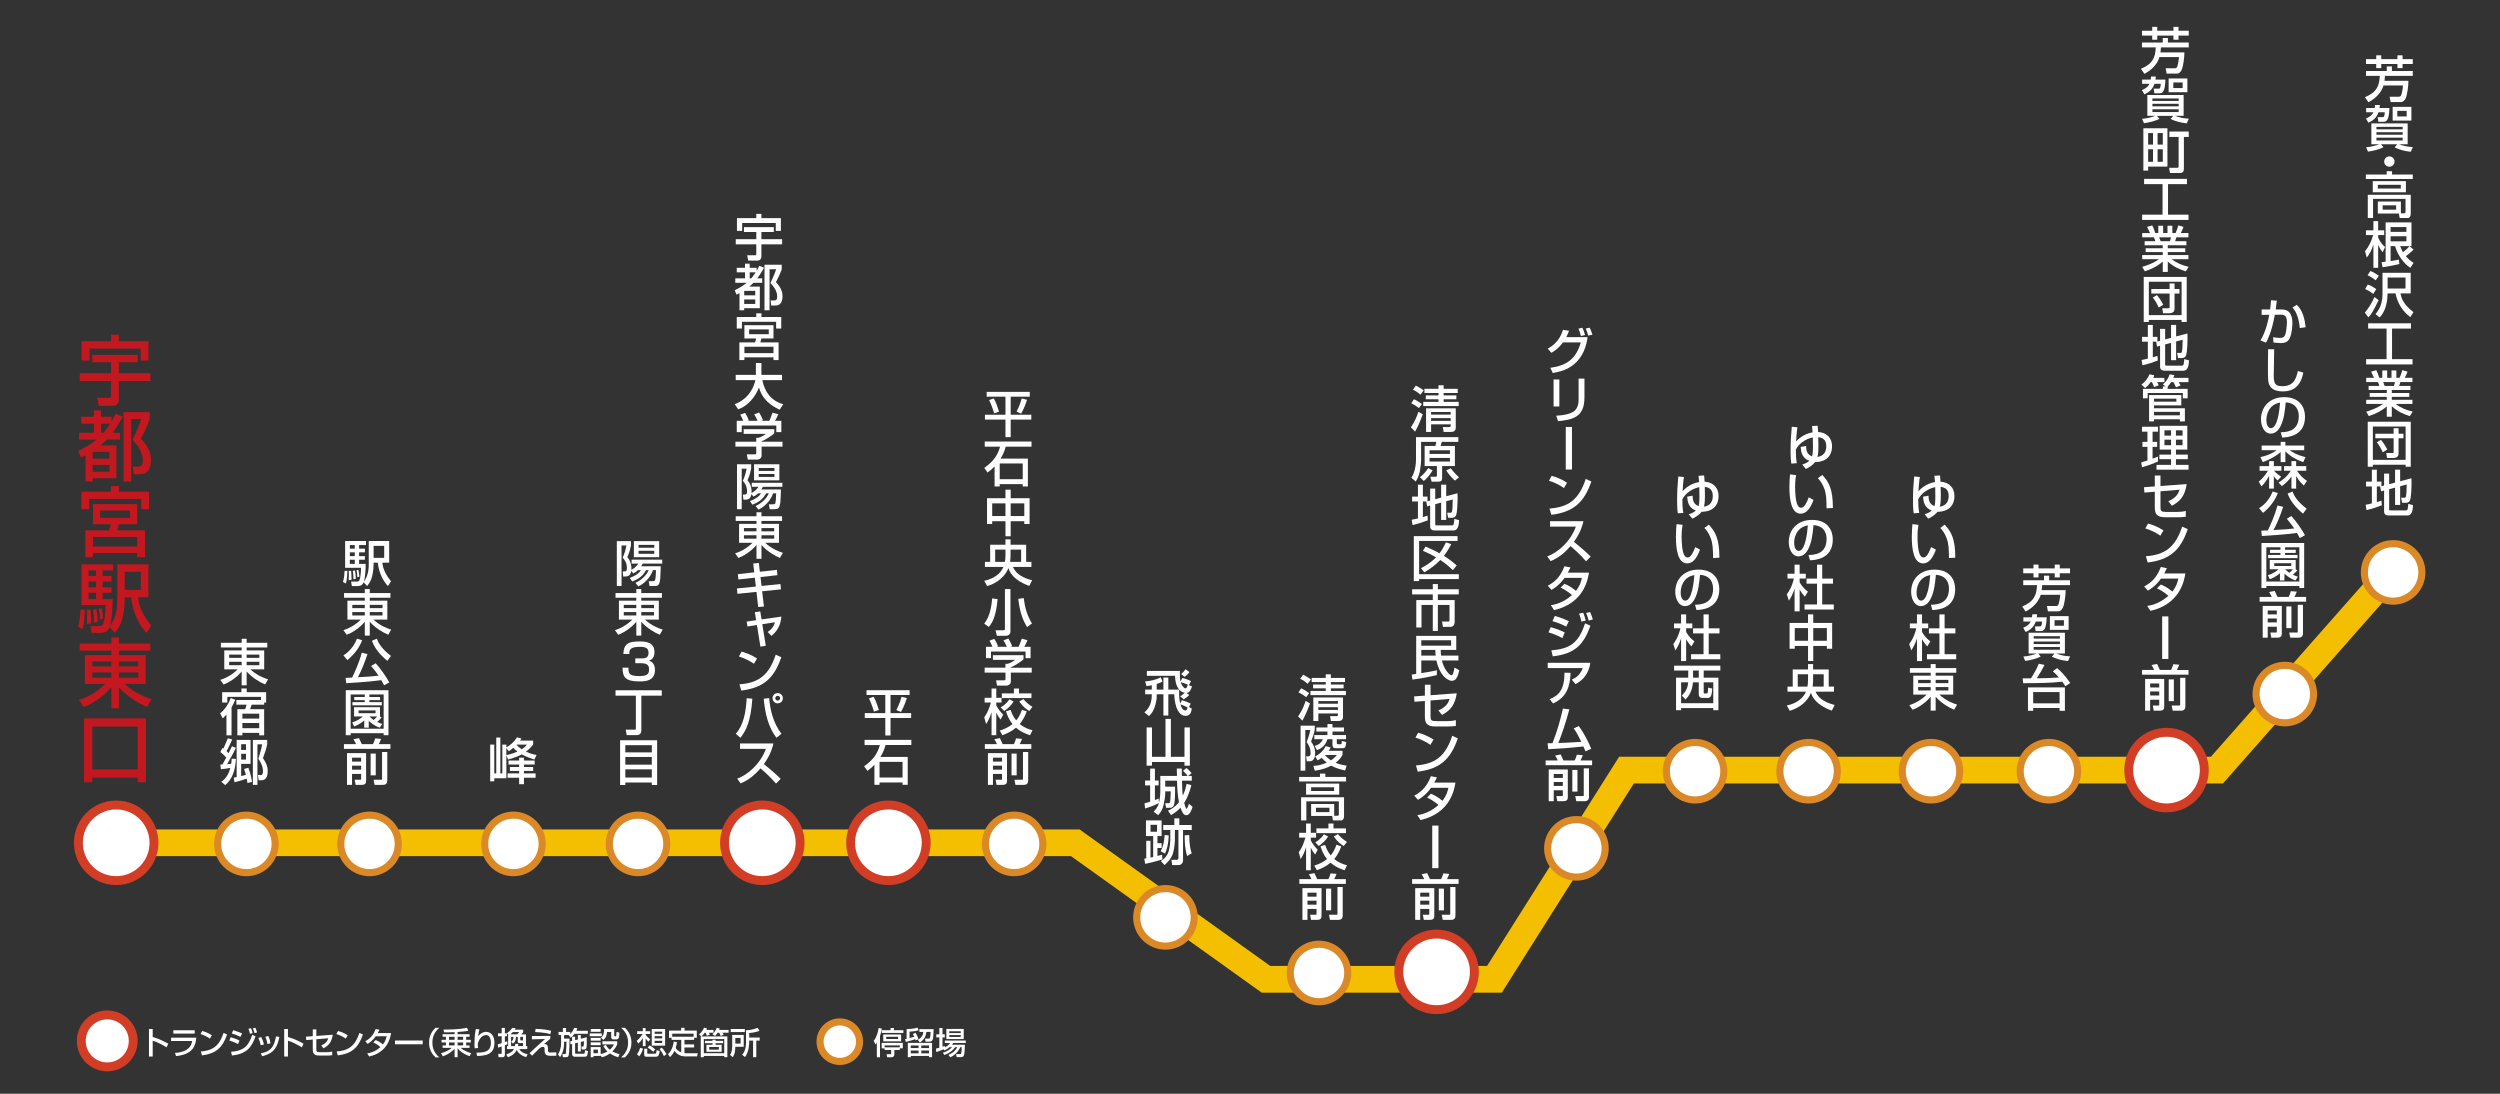 <?xml version="1.0" encoding="utf-8"?>
<!-- Generator: Adobe Illustrator 17.0.0, SVG Export Plug-In . SVG Version: 6.00 Build 0)  -->
<!DOCTYPE svg PUBLIC "-//W3C//DTD SVG 1.1//EN" "http://www.w3.org/Graphics/SVG/1.1/DTD/svg11.dtd">
<svg version="1.1" id="レイヤー_1" xmlns="http://www.w3.org/2000/svg" xmlns:xlink="http://www.w3.org/1999/xlink" x="0px"
	 y="0px" width="800px" height="350px" viewBox="0 245.945 800 350" enable-background="new 0 245.945 800 350"
	 xml:space="preserve">
<rect x="0" y="245.945" width="800" height="350" fill="#333333" stroke="none"/>
<g>
	<polyline fill="none" stroke="#F3BF00" stroke-width="8.545" points="40.976,515.641 344.101,515.641 405.105,559.318 
		478.217,559.318 520.468,492.379 709.417,492.379 765.912,428.287 	"/>
	<path fill="#FFFFFF" stroke="#D23E25" stroke-width="2.849" d="M296.387,515.641c0,6.683-5.417,12.096-12.096,12.096
		c-6.684,0-12.1-5.413-12.1-12.096c0-6.683,5.416-12.096,12.1-12.096C290.97,503.544,296.387,508.958,296.387,515.641z"/>
	<path fill="#FFFFFF" stroke="#D23E25" stroke-width="2.849" d="M256.033,515.641c0,6.683-5.417,12.096-12.096,12.096
		c-6.684,0-12.1-5.413-12.1-12.096c0-6.683,5.416-12.096,12.1-12.096C250.617,503.544,256.033,508.958,256.033,515.641z"/>
	<path fill="#FFFFFF" stroke="#D23E25" stroke-width="2.849" d="M49.282,515.641c0,6.683-5.417,12.096-12.096,12.096
		c-6.684,0-12.1-5.413-12.1-12.096c0-6.683,5.416-12.096,12.1-12.096C43.866,503.544,49.282,508.958,49.282,515.641z"/>
	<circle fill="#FFFFFF" stroke="#DB8926" stroke-width="2.279" cx="324.523" cy="515.995" r="9.201"/>
	<circle fill="#FFFFFF" stroke="#DB8926" stroke-width="2.279" cx="78.843" cy="515.995" r="9.201"/>
	<path fill="#FFFFFF" stroke="#D23E25" stroke-width="2.849" d="M471.805,556.943c0,6.684-5.416,12.098-12.096,12.098
		c-6.685,0-12.1-5.413-12.1-12.098c0-6.682,5.416-12.095,12.1-12.095C466.389,544.849,471.805,550.262,471.805,556.943z"/>
	<circle fill="#FFFFFF" stroke="#DB8926" stroke-width="2.279" cx="422.083" cy="557.299" r="9.201"/>
	<path fill="#FFFFFF" stroke="#D23E25" stroke-width="2.849" d="M705.379,492.379c0,6.684-5.416,12.098-12.096,12.098
		c-6.685,0-12.1-5.413-12.1-12.098c0-6.682,5.416-12.095,12.1-12.095C699.963,480.284,705.379,485.697,705.379,492.379z"/>
	<circle fill="#FFFFFF" stroke="#DB8926" stroke-width="2.279" cx="655.658" cy="492.735" r="9.201"/>
	<circle fill="#FFFFFF" stroke="#DB8926" stroke-width="2.279" cx="578.749" cy="492.735" r="9.201"/>
	<circle fill="#FFFFFF" stroke="#DB8926" stroke-width="2.279" cx="542.431" cy="492.735" r="9.201"/>
	<circle fill="#FFFFFF" stroke="#DB8926" stroke-width="2.279" cx="504.451" cy="517.422" r="9.2"/>
	<circle fill="#FFFFFF" stroke="#DB8926" stroke-width="2.279" cx="617.915" cy="492.735" r="9.201"/>
	<circle fill="#FFFFFF" stroke="#DB8926" stroke-width="2.279" cx="765.799" cy="429.118" r="9.201"/>
	<circle fill="#FFFFFF" stroke="#DB8926" stroke-width="2.279" cx="731.142" cy="468.047" r="9.201"/>
	<circle fill="#FFFFFF" stroke="#DB8926" stroke-width="2.279" cx="118.246" cy="515.995" r="9.201"/>
	<circle fill="#FFFFFF" stroke="#DB8926" stroke-width="2.279" cx="164.297" cy="515.995" r="9.201"/>
	<circle fill="#FFFFFF" stroke="#DB8926" stroke-width="2.279" cx="204.175" cy="515.995" r="9.201"/>
	<circle fill="#FFFFFF" stroke="#D23E25" stroke-width="2.849" cx="34.321" cy="579.033" r="8.311"/>
	<circle fill="#FFFFFF" stroke="#DB8926" stroke-width="2.279" cx="268.741" cy="579.276" r="6.32"/>
	<circle fill="#FFFFFF" stroke="#DB8926" stroke-width="2.279" cx="372.947" cy="539.495" r="9.201"/>
	<g>
		<g>
			<g>
				<path fill="#FFFFFF" d="M48.863,575.226v2.554c2.424,0.688,4.319,1.775,4.987,2.164l-0.538,1.147
					c-1.118-0.669-3.082-1.776-4.449-2.125v5.068h-1.198v-8.808H48.863z"/>
				<path fill="#FFFFFF" d="M62.823,578c-0.24,2.074-0.629,5.326-6.504,5.894l-0.309-1.038c0.568-0.019,2.234-0.089,3.73-1.007
					c1.327-0.818,1.626-2.104,1.766-2.783h-6.753V578H62.823z M62.304,575.635v1.057h-6.833v-1.057H62.304z"/>
				<path fill="#FFFFFF" d="M67.176,578.299c-0.748-0.549-1.985-1.157-3.012-1.467l0.538-0.976c0.878,0.249,1.746,0.538,3.093,1.366
					L67.176,578.299z M64.264,582.418c3.731-0.27,5.895-1.707,7.282-5.946l1.127,0.509c-1.467,4.259-3.621,6.145-8.04,6.693
					L64.264,582.418z"/>
				<path fill="#FFFFFF" d="M76.169,580.054c-1.167-0.638-2.373-1.028-2.793-1.157l0.449-1.038c0.15,0.04,1.795,0.509,2.813,1.068
					L76.169,580.054z M73.945,582.517c3.771-0.309,5.486-1.506,6.763-5.426l1.077,0.478c-1.337,3.741-3.042,5.645-7.561,6.145
					L73.945,582.517z M76.947,577.74c-1.057-0.529-2.005-0.858-2.783-1.088l0.479-1.047c1.506,0.449,2.254,0.789,2.813,1.047
					L76.947,577.74z M79.98,576.752c-0.14-0.679-0.27-1.078-0.469-1.606l0.818-0.179c0.249,0.599,0.339,0.858,0.508,1.587
					L79.98,576.752z M81.436,576.542c-0.229-0.897-0.419-1.306-0.519-1.526l0.808-0.179c0.279,0.579,0.469,1.236,0.538,1.476
					L81.436,576.542z"/>
				<path fill="#FFFFFF" d="M83.436,580.422c-0.15-0.828-0.398-1.576-0.768-2.344l0.937-0.28c0.469,0.958,0.668,1.537,0.858,2.374
					L83.436,580.422z M83.446,583.016c3.172-0.588,4.259-2.015,4.878-5.437l1.077,0.191c-0.529,2.423-1.137,5.177-5.516,6.164
					L83.446,583.016z M85.571,580.054c-0.16-1.117-0.429-1.805-0.659-2.344l0.948-0.241c0.449,0.868,0.629,1.736,0.708,2.335
					L85.571,580.054z"/>
				<path fill="#FFFFFF" d="M92.141,575.226v2.554c2.424,0.688,4.319,1.775,4.988,2.164l-0.538,1.147
					c-1.118-0.669-3.083-1.776-4.449-2.125v5.068h-1.197v-8.808H92.141z"/>
				<path fill="#FFFFFF" d="M106.48,577.061c-0.359,2.295-1.147,3.352-2.952,4.349l-0.729-0.917
					c1.627-0.679,2.045-1.616,2.245-2.305l-3.821,0.319v3.103c0,0.897,0.09,1.038,1.267,1.038h2.055c0.568,0,1.207-0.05,1.755-0.2
					v1.167c-0.399,0.081-1.287,0.11-1.706,0.11h-2.324c-1.855,0-2.184-0.688-2.184-2.045v-3.082l-2.085,0.17l-0.09-1.078l2.175-0.16
					v-2.184h1.137v2.104L106.48,577.061z"/>
				<path fill="#FFFFFF" d="M110.645,578.299c-0.748-0.549-1.985-1.157-3.013-1.467l0.539-0.976
					c0.878,0.249,1.746,0.538,3.092,1.366L110.645,578.299z M107.731,582.418c3.731-0.27,5.896-1.707,7.282-5.946l1.127,0.509
					c-1.466,4.259-3.621,6.145-8.04,6.693L107.731,582.418z"/>
				<path fill="#FFFFFF" d="M120.226,578.746c0.399,0.17,1.266,0.54,2.314,1.417c0.867-1.117,1.087-2.125,1.186-2.604h-3.481
					c-1.067,1.497-2.135,2.135-2.624,2.415l-0.748-0.839c1.736-0.908,2.654-2.114,3.342-3.9l1.207,0.229
					c-0.129,0.289-0.229,0.519-0.529,1.057h4.249c-0.259,1.547-1.107,6.145-7.002,7.512l-0.648-0.987
					c0.738-0.121,2.354-0.389,4.249-2.036c-1.017-0.878-1.846-1.277-2.294-1.495L120.226,578.746z"/>
				<path fill="#FFFFFF" d="M135.252,578.906v1.207h-8.858v-1.207H135.252z"/>
				<path fill="#FFFFFF" d="M140.586,574.846c-2.005,1.707-2.224,3.572-2.224,4.729c0,1.157,0.219,3.022,2.224,4.727h-1.217
					c-0.708-0.668-2.074-2.095-2.074-4.727c0-2.634,1.367-4.06,2.074-4.729H140.586z"/>
				<path fill="#FFFFFF" d="M145.469,576.233c-0.768,0.05-1.526,0.07-2.294,0.07c-0.459,0-0.768-0.01-1.077-0.019l-0.179-0.897
					c1.107,0.019,4.518,0.079,7.511-0.559l0.428,0.957c-0.558,0.11-1.356,0.27-3.431,0.399v0.708h3.83v0.829h-1.087v0.967h1.486
					v0.848h-1.486v0.928h1.087v0.798h-2.863c1.237,1.067,2.883,1.556,3.392,1.715l-0.529,0.949c-1.586-0.559-2.723-1.267-3.83-2.474
					v2.803h-0.958v-2.693c-0.419,0.459-1.766,1.755-3.761,2.394l-0.588-0.978c1.786-0.498,2.833-1.186,3.451-1.715h-2.942v-0.798
					h1.067v-0.928h-1.406v-0.848h1.406v-0.967h-1.067v-0.829h3.84V576.233z M143.684,577.72v0.967h1.785v-0.967H143.684z
					 M143.684,579.535v0.928h1.785v-0.928H143.684z M146.426,577.72v0.967h1.775v-0.967H146.426z M146.426,579.535v0.928h1.775
					v-0.928H146.426z"/>
				<path fill="#FFFFFF" d="M153.404,575.325c-0.19,0.719-0.259,1.267-0.379,2.235c0.628-0.887,1.536-1.427,2.584-1.427
					c1.337,0,2.613,1.138,2.613,3.462c0,2.843-1.377,4.239-5.556,4.259l-0.209-1.057c2.255-0.029,4.629-0.129,4.629-3.132
					c0-2.145-0.978-2.494-1.526-2.494c-0.329,0-1.865,0.129-2.673,2.694c0.01,0.847,0.05,1.097,0.11,1.435l-1.088,0.11
					c-0.06-0.478-0.079-0.778-0.079-1.506c0-0.428,0-2.643,0.419-4.658L153.404,575.325z"/>
				<path fill="#FFFFFF" d="M159.285,580.114c0.339-0.079,0.648-0.15,1.257-0.359v-2.204h-1.187v-0.937h1.187v-1.726h1.017v1.726
					h0.688v0.937h-0.688v1.855c0.15-0.05,0.678-0.229,0.758-0.26l0.05,0.968c-0.269,0.12-0.558,0.239-0.808,0.339v2.972
					c0,0.658-0.339,0.818-0.798,0.818h-1.236l-0.1-1.067h0.928c0.18,0,0.19-0.07,0.19-0.2v-2.154c-0.299,0.1-0.539,0.179-1.137,0.37
					L159.285,580.114z M162.606,580.683v-3.741h0.03l-0.439-0.388c0.429-0.28,1.207-0.818,1.706-1.666l1.117,0.07
					c-0.079,0.15-0.099,0.2-0.289,0.49h2.684v0.837c-0.09,0.1-0.499,0.538-0.619,0.658h1.506v3.741h0.419v0.967h-2.534
					c0.479,0.918,1.476,1.408,2.644,1.666l-0.479,0.928c-1.406-0.459-2.474-1.196-2.992-2.334c-0.798,1.626-2.234,2.135-2.823,2.334
					l-0.549-0.878c0.429-0.139,1.915-0.648,2.494-1.716h-2.234v-0.967H162.606z M165.519,576.941
					c0.22-0.229,0.619-0.688,0.649-0.727h-2.055c-0.25,0.259-0.549,0.538-0.798,0.727H165.519z M164.811,580.683
					c0.05-0.28,0.05-0.459,0.05-0.698h1.017c-0.04,0.309-0.06,0.459-0.11,0.698h1.586v-0.958h-1.118
					c-0.519,0-0.558-0.328-0.558-0.588v-1.396h-0.569c-0.06,1.327-0.409,1.765-0.977,2.154l-0.549-0.629
					c0.409-0.299,0.688-0.627,0.728-1.526h-0.768v2.943H164.811z M166.487,577.74v0.937c0,0.15,0.06,0.189,0.259,0.189h0.608v-1.127
					H166.487z"/>
				<path fill="#FFFFFF" d="M176.098,577.44v0.897c-0.339,0.28-1.775,1.506-2.075,1.757c0.1-0.031,0.2-0.05,0.349-0.05
					c0.748,0,0.988,0.658,0.988,1.416v0.389c0,0.598,0.01,0.908,0.878,0.908c0.499,0,1.337-0.031,1.795-0.081v1.097
					c-1.007,0.031-1.576,0.031-1.805,0.031c-1.636,0-1.955-0.629-1.955-1.726v-0.37c0-0.309,0-0.758-0.529-0.758
					c-0.379,0-0.768,0.16-1.078,0.44c-0.389,0.359-2.054,2.054-2.414,2.384l-0.798-0.818c0.07-0.05,1.645-1.537,1.905-1.776
					c0.539-0.519,0.918-0.868,3.033-2.753l-4.18,0.1v-1.058L176.098,577.44z M176.098,576.881c-0.539-0.17-1.726-0.548-4.858-0.677
					l0.16-1.018c2.424,0.09,3.76,0.299,4.947,0.609L176.098,576.881z"/>
				<path fill="#FFFFFF" d="M182.137,577.161h-1.626v1.128h1.746c-0.01,1.107-0.05,4.388-0.27,5.316
					c-0.12,0.529-0.339,0.638-1.047,0.638h-0.818l-0.17-0.987h0.788c0.13,0,0.229,0,0.28-0.11c0.179-0.388,0.239-3.271,0.25-3.869
					h-0.759v0.438c0,1.286-0.229,2.953-1.277,4.499l-0.678-0.839c0.339-0.569,0.988-1.686,0.988-3.661v-2.554h-0.808v-0.987h1.387
					v-1.257h1.027v1.257h1.317v0.698c0.09-0.089,0.828-0.798,1.277-2.004l1.007,0.12c-0.07,0.218-0.15,0.478-0.309,0.808h3.661
					v0.967h-4.259c-0.459,0.619-0.878,0.978-1.197,1.257l-0.629-0.779L182.137,577.161z M183.075,579.026v-1.327h0.958v1.097
					l0.887-0.22v-1.416h0.938v1.188l1.925-0.48c-0.01,2.415-0.02,3.142-0.17,3.531c-0.09,0.22-0.349,0.38-0.838,0.38h-0.628
					l-0.12-0.958h0.469c0.159,0,0.239-0.05,0.289-0.179c0.049-0.149,0.07-1.277,0.07-1.526l-0.997,0.239v3.052h-0.938v-2.832
					l-0.887,0.218v3.072c0,0.2,0.04,0.28,0.319,0.28h2.414c0.319,0,0.389-0.05,0.419-1.136l0.968,0.278
					c-0.13,1.637-0.36,1.816-1.177,1.816h-2.942c-0.579,0-0.958-0.239-0.958-0.848v-3.242l-0.499,0.12l-0.1-0.957L183.075,579.026z"
					/>
				<path fill="#FFFFFF" d="M188.705,576.623h3.86v0.907h-3.86V576.623z M189.024,575.216h3.182v0.897h-3.182V575.216z
					 M189.024,578.059h3.182v0.897h-3.182V578.059z M192.206,583.635v0.199h-2.294v0.419h-0.888v-3.252h3.182v2.245
					c0.409-0.079,1.217-0.27,2.175-0.848c-0.868-0.797-1.167-1.416-1.317-1.736l0.819-0.328c0.169,0.309,0.499,0.918,1.257,1.516
					c0.818-0.688,1.137-1.346,1.297-1.695h-3.661v-0.999h4.728v0.999c-0.169,0.388-0.549,1.227-1.556,2.234
					c0.459,0.27,1.107,0.598,2.304,0.887l-0.429,0.978c-0.449-0.12-1.386-0.378-2.643-1.217c-1.207,0.918-2.175,1.118-2.613,1.217
					L192.206,583.635z M189.024,579.495h3.182v0.908h-3.182V579.495z M189.912,581.819v1.157h1.417v-1.157H189.912z
					 M192.296,577.969c0.937-0.529,1.017-1.965,1.017-2.334c0-0.179-0.01-0.299-0.02-0.419h3.262v2.114
					c0,0.11,0.04,0.249,0.229,0.249h0.169c0.12,0,0.2-0.099,0.22-0.209c0.02-0.081,0.099-0.708,0.12-1.198l0.918,0.2
					c-0.03,1.715-0.27,2.184-1.017,2.184h-0.888c-0.698,0-0.718-0.558-0.718-0.648v-1.716h-1.316
					c-0.15,1.357-0.449,1.965-1.207,2.534L192.296,577.969z"/>
				<path fill="#FFFFFF" d="M198.764,584.303c2.005-1.705,2.225-3.57,2.225-4.727c0-1.157-0.22-3.022-2.225-4.729h1.217
					c0.709,0.669,2.075,2.095,2.075,4.729c0,2.633-1.367,4.06-2.075,4.727H198.764z"/>
				<path fill="#FFFFFF" d="M203.749,579.016c0.768-0.629,1.586-1.676,1.905-2.195h-1.766v-0.897h1.816v-0.997h0.887v0.997h1.467
					v0.897h-1.467v0.25c0.569,0.747,1.198,1.227,1.467,1.426l-0.519,0.798c-0.259-0.22-0.558-0.49-0.948-1.038v2.453h-0.887v-2.643
					c-0.608,1.086-1.168,1.556-1.457,1.805L203.749,579.016z M205.774,581.5c-0.209,0.798-0.618,1.765-1.217,2.463l-0.748-0.688
					c0.529-0.618,0.868-1.376,1.008-2.014L205.774,581.5z M206.143,581.55h0.978v1.316c0,0.25,0.04,0.27,0.329,0.27h1.985
					c0.25,0,0.369-0.019,0.459-0.12c0.08-0.09,0.099-0.179,0.259-1.018l0.937,0.27c-0.139,1.028-0.289,1.826-1.167,1.826h-3.142
					c-0.609,0-0.638-0.579-0.638-0.65V581.55z M207.889,580.432c0.788,0.449,1.466,1.038,1.786,1.338l-0.659,0.758
					c-0.389-0.389-1.118-0.987-1.766-1.357L207.889,580.432z M212.836,575.216v5.346h-4.279v-5.346H212.836z M209.485,576.073v0.688
					h2.404v-0.688H209.485z M209.485,577.5v0.727h2.404V577.5H209.485z M209.485,578.997v0.718h2.404v-0.718H209.485z
					 M211.789,581.171c0.579,0.599,1.307,1.746,1.506,2.085l-0.838,0.648c-0.568-1.086-0.688-1.316-1.386-2.243L211.789,581.171z"/>
				<path fill="#FFFFFF" d="M216.632,579.415c-0.04,0.33-0.11,0.957-0.419,1.885c0.259,0.409,0.768,1.028,1.786,1.396v-3.999h-3.102
					v-0.659h-0.818v-2.303h3.88v-0.889h1.097v0.889h3.91v2.303h-0.848v0.659h-3.093v1.445h3.093v0.987h-3.093v1.816
					c0.14,0.01,0.33,0.039,0.668,0.039h3.591l-0.209,1.008h-3.821c-2.025,0-3.032-1.267-3.431-1.766
					c-0.588,1.257-1.197,1.766-1.437,1.975l-0.638-0.947c0.908-0.748,1.656-2.274,1.836-4L216.632,579.415z M221.939,577.699v-0.976
					h-6.833v0.976H221.939z"/>
				<path fill="#FFFFFF" d="M224.397,577.589l-0.709-0.627c0.559-0.409,1.277-1.348,1.596-2.145l0.978,0.209
					c-0.06,0.191-0.099,0.289-0.2,0.499h2.264v0.887h-1.496c0.139,0.2,0.249,0.389,0.349,0.609l-0.978,0.388
					c-0.12-0.338-0.269-0.677-0.449-0.997h-0.229c-0.509,0.748-0.858,1.038-1.028,1.177h8.26v6.664h-0.998v-0.409h-6.534v0.409
					h-0.988v-6.664H224.397z M225.225,578.438v4.529h6.534v-4.529H225.225z M225.594,579.016h2.404v-0.339h0.978v0.339h2.424v0.748
					h-2.424v0.519h1.955v2.245h-4.868v-2.245h1.935v-0.519h-2.404V579.016z M226.96,580.982v0.848h3.063v-0.848H226.96z
					 M229.654,576.413c-0.36,0.549-0.629,0.818-0.838,1.028l-0.828-0.549c0.529-0.478,1.168-1.356,1.357-2.054l0.958,0.179
					c-0.07,0.229-0.12,0.349-0.189,0.509h3.042v0.887H231.2c0.13,0.189,0.28,0.478,0.36,0.659l-0.938,0.378
					c-0.259-0.619-0.309-0.718-0.478-1.038H229.654z"/>
				<path fill="#FFFFFF" d="M234.307,577.121h3.68v3.792h-2.683c-0.06,1.715-0.239,2.513-0.808,3.331l-0.878-0.727
					c0.25-0.42,0.688-1.157,0.688-2.893V577.121z M238.356,576.204h-4.529v-0.978h4.529V576.204z M235.304,578.089v1.815h1.686
					v-1.815H235.304z M243.064,575.795c-0.738,0.309-1.626,0.558-3.312,0.718v1.437h3.352v0.997h-1.088v5.296h-1.027v-5.296h-1.237
					c0.01,0.918-0.01,3.451-1.337,5.256l-0.928-0.718c1.237-1.346,1.237-3.522,1.237-3.919v-3.951
					c1.307-0.019,2.484-0.268,3.691-0.768L243.064,575.795z"/>
			</g>
		</g>
	</g>
	<g>
		<g>
			<g>
				<path fill="#FFFFFF" d="M280.587,579.595c-0.14,0.22-0.22,0.339-0.419,0.598l-0.588-1.177c1.067-1.366,1.417-2.943,1.566-4.11
					l1.038,0.191c-0.09,0.558-0.24,1.426-0.589,2.423v6.743h-1.007V579.595z M287.928,581.42v0.519h-1.736v1.427
					c0,0.619-0.439,0.897-0.848,0.897h-1.447l-0.18-0.976h1.118c0.269,0,0.339,0,0.339-0.229v-1.118h-2.095v-0.519h-0.947v-1.765
					h6.763v1.765H287.928z M284.976,574.906h1.067v0.698h3.032v0.878h-6.892v-0.878h2.793V574.906z M288.357,576.972v2.195h-5.725
					v-2.195H288.357z M287.928,580.473h-4.849v0.629h4.849V580.473z M283.599,577.73v0.688h3.791v-0.688H283.599z"/>
				<path fill="#FFFFFF" d="M289.629,578.438c0.239-0.04,0.329-0.06,0.488-0.089v-3.084c0.459-0.019,2.195-0.07,3.492-0.469
					l0.349,0.839c-1.008,0.339-2.554,0.419-2.903,0.428v2.065c0.259-0.06,0.848-0.22,1.486-0.43
					c-0.25-0.579-0.299-0.668-0.419-0.868l0.848-0.409c0.17,0.289,0.668,1.107,0.947,2.065l-0.928,0.389
					c-0.06-0.2-0.07-0.239-0.129-0.399c-0.659,0.259-1.965,0.638-3.003,0.897L289.629,578.438z M298.257,579.655v4.598h-0.967
					v-0.399h-5.835v0.399h-0.958v-4.598H298.257z M291.454,580.493v0.828h2.483v-0.828H291.454z M291.454,582.119v0.887h2.483
					v-0.887H291.454z M298.756,575.265c-0.01,0.191-0.03,2.704-0.299,3.333c-0.22,0.529-0.489,0.679-1.137,0.679h-1.147l-0.17-0.978
					h1.157c0.309,0,0.579,0,0.638-2.135h-1.367c-0.159,1.606-0.858,2.594-2.065,3.381l-0.648-0.847
					c1.117-0.599,1.686-1.506,1.725-2.534h-1.237v-0.898H298.756z M294.815,580.493v0.828h2.474v-0.828H294.815z M294.815,582.119
					v0.887h2.474v-0.887H294.815z"/>
				<path fill="#FFFFFF" d="M303.857,581.051c-0.758,0.648-1.307,0.868-1.666,1.018l-0.239-0.349
					c-1.267,0.548-1.876,0.737-2.344,0.878l-0.099-1.088c0.229-0.05,0.917-0.249,1.077-0.299v-3.292h-0.978v-0.988h0.978v-2.025
					h1.007v2.025h0.748v0.988h-0.748v2.972c0.449-0.139,0.509-0.159,0.758-0.259l0.04,0.449c0.937-0.459,1.327-0.939,1.636-1.367
					h-1.686v-0.787h6.703v0.787h-4.03c-0.129,0.21-0.2,0.33-0.369,0.549h4.119c0,0.108-0.04,2.783-0.319,3.391
					c-0.259,0.569-0.649,0.569-0.958,0.569h-1.346l-0.209-0.978h1.307c0.299,0,0.329-0.129,0.379-0.389
					c0.08-0.409,0.129-1.576,0.14-1.805h-0.479c-0.828,1.826-2.095,2.714-3.182,3.242l-0.608-0.798
					c1.337-0.558,2.074-1.136,2.862-2.444h-0.708c-1.097,1.506-2.394,2.104-3.451,2.484l-0.489-0.729
					c0.588-0.179,1.816-0.568,2.953-1.755H303.857z M302.83,575.205h5.566v3.242h-5.566V575.205z M303.767,575.954v0.579h3.671
					v-0.579H303.767z M303.767,577.171v0.588h3.671v-0.588H303.767z"/>
			</g>
		</g>
	</g>
	<g>
		<g>
			<g>
				<g>
					<path fill="#C3181F" d="M29.527,359.503h14.55v2.373h-6.052v3.51H48.12v2.493H38.025v5.762c0,1.162-0.363,2.179-2.227,2.179
						h-4.188l-0.508-2.59h3.995c0.072,0,0.435-0.049,0.435-0.581v-4.769h-9.998v-2.493h9.998v-3.51h-6.004V359.503z M26.113,355.145
						h9.417v-2.082h2.494v2.082h9.49v6.198h-2.493v-3.849H28.655v3.849h-2.542V355.145z"/>
					<path fill="#C3181F" d="M25,390.252c1.622-0.799,3.898-1.961,5.883-3.632h-5.568v-2.179h4.721v-2.93h-4.019v-2.203h4.019
						v-2.009h2.3v2.009h3.365v1.453c0.436-0.702,0.75-1.307,1.307-2.421l2.3,0.968c-0.775,1.332-1.816,3.172-3.293,5.133h2.397
						v2.179h-4.261c-0.412,0.412-0.92,0.944-2.033,1.864h5.132v10.507h-7.602v0.992h-2.3v-8.328
						c-0.775,0.412-0.823,0.435-1.428,0.75L25,390.252z M29.648,390.542v2.179h5.374v-2.179H29.648z M29.648,394.73v2.179h5.374
						v-2.179H29.648z M32.335,381.512v2.93h0.775c0.412-0.485,1.113-1.356,2.13-2.93H32.335z M47.926,377.832v2.203
						c-0.605,1.912-2.154,5.06-2.832,6.294c2.76,2.808,3.22,5.132,3.22,6.827c0,1.719-0.508,2.881-0.944,3.462
						c-0.848,1.065-1.743,1.065-3.026,1.065h-1.549l-0.266-2.445h1.404c1.428,0,1.767-0.436,1.767-2.033
						c0-3.027-2.348-5.496-3.292-6.488c1.719-3.535,2.396-5.472,2.808-6.682h-3.22v19.948h-2.469v-22.151H47.926z"/>
					<path fill="#C3181F" d="M45.19,408.895v-3.293H28.534v3.293h-2.517v-5.617h9.49v-1.791h2.542v1.791h9.635v5.617H45.19z
						 M43.907,407.273v6.44h-5.883c-0.17,0.678-0.218,0.896-0.508,1.937h8.885v8.595h-2.494v-1.332H29.745v1.332H27.3v-8.595h7.602
						c0.266-0.775,0.363-1.065,0.557-1.937h-5.714v-6.44H43.907z M29.745,417.756v3.099h14.162v-3.099H29.745z M32.045,409.307
						v2.348h9.563v-2.348H32.045z"/>
					<path fill="#C3181F" d="M27.13,441.048c0,1.041-0.145,4.14-0.677,6.173L25,446.471c0.605-2.082,0.75-4.285,0.775-5.423H27.13z
						 M35.022,446.616c-0.218,0.581-0.75,1.84-2.784,1.84h-2.905l-0.387-2.179h2.832c0.485,0,0.848,0,1.235-0.678
						c0.363-0.678,0.775-3.414,0.775-6.028h-7.747v-13.049h10.168v1.961h-3.365v1.767h2.832v1.791h-2.832v1.84h2.832v1.767h-2.832
						v2.009h3.195c0.049,2.276-0.218,6.779-0.896,8.716c2.373-3.195,2.397-6.924,2.397-8.691v-11.16h9.95v10.555h-3.317
						c0.17,2.494,1.525,5.931,4.237,9.006l-1.501,2.373c-1.816-1.791-4.406-5.883-4.963-11.379h-2.034v0.654
						c0,3.365-0.75,6.077-0.871,6.561c-0.533,1.937-1.646,3.341-2.275,4.164L35.022,446.616z M28.97,441.048
						c0.145,1.937,0.145,2.179,0.194,4.406l-1.405,0.145c0.073-0.92,0.097-1.888,0.097-2.808c0-0.969-0.024-1.162-0.097-1.743H28.97
						z M28.341,428.483v1.767h2.396v-1.767H28.341z M28.341,432.042v1.84h2.396v-1.84H28.341z M28.341,435.649v2.009h2.396v-2.009
						H28.341z M30.858,440.854c0.243,1.259,0.339,2.348,0.387,4.091l-1.162,0.218c0-0.944,0-2.3-0.314-4.116L30.858,440.854z
						 M32.505,440.612c0.266,1.065,0.411,2.154,0.46,3.316l-1.017,0.145c0-0.678,0-1.816-0.363-3.341L32.505,440.612z
						 M39.913,428.894v5.835h5.157v-5.835H39.913z"/>
					<path fill="#C3181F" d="M48.096,454.148H38.049v1.429h8.546v9.223h-6.73c3.292,3.124,7.311,4.48,8.618,4.867l-1.428,2.494
						c-2.324-0.896-6.44-3.341-9.006-6.319v6.754h-2.421v-6.754c-2.735,3.341-6.609,5.544-8.812,6.342l-1.598-2.25
						c2.905-0.872,6.052-2.689,8.449-5.134h-6.513v-9.223h8.473v-1.429H25.508v-2.275h10.119v-1.937h2.421v1.937h10.047V454.148z
						 M29.527,459.208h6.1v-1.598h-6.1V459.208z M29.527,462.791h6.1v-1.67h-6.1V462.791z M38.049,457.61v1.598h6.198v-1.598H38.049
						z M38.049,461.121v1.67h6.198v-1.67H38.049z"/>
					<path fill="#C3181F" d="M44.053,494.774H29.552v1.501h-2.663v-20.433h19.828v20.433h-2.663V494.774z M44.053,478.433H29.552
						v13.751h14.501V478.433z"/>
				</g>
			</g>
		</g>
	</g>
	<g>
		<g>
			<g>
				<path fill="#FFFFFF" d="M238.065,318.619h9.561v1.559h-3.977v2.307h6.634v1.638h-6.634v3.786c0,0.764-0.239,1.432-1.463,1.432
					h-2.753l-0.334-1.702h2.625c0.048,0,0.287-0.031,0.287-0.382v-3.134h-6.57v-1.638h6.57v-2.307h-3.945V318.619z M235.822,315.756
					h6.188v-1.369h1.638v1.369h6.236v4.072h-1.638v-2.529h-10.753v2.529h-1.67V315.756z"/>
				<path fill="#FFFFFF" d="M235.09,338.826c1.066-0.525,2.561-1.289,3.866-2.387h-3.659v-1.431h3.102v-1.925h-2.641v-1.448h2.641
					v-1.32h1.512v1.32h2.211v0.955c0.287-0.462,0.493-0.86,0.859-1.591l1.512,0.636c-0.509,0.875-1.193,2.084-2.163,3.373h1.574
					v1.431h-2.8c-0.271,0.271-0.604,0.621-1.336,1.225h3.372v6.904h-4.995v0.652h-1.511v-5.472c-0.509,0.271-0.54,0.286-0.938,0.494
					L235.09,338.826z M238.144,339.017v1.432h3.532v-1.432H238.144z M238.144,341.769v1.431h3.532v-1.431H238.144z M239.911,333.083
					v1.925h0.509c0.27-0.319,0.732-0.891,1.4-1.925H239.911z M250.155,330.665v1.447c-0.398,1.257-1.416,3.325-1.861,4.136
					c1.813,1.845,2.115,3.372,2.115,4.486c0,1.129-0.334,1.893-0.62,2.275c-0.557,0.7-1.145,0.7-1.988,0.7h-1.018l-0.175-1.606
					h0.923c0.938,0,1.161-0.286,1.161-1.337c0-1.988-1.543-3.611-2.163-4.263c1.129-2.323,1.574-3.595,1.845-4.391h-2.115v13.108
					h-1.623v-14.555H250.155z"/>
				<path fill="#FFFFFF" d="M248.357,351.079v-2.163h-10.945v2.163h-1.654v-3.691h6.236v-1.177h1.67v1.177h6.331v3.691H248.357z
					 M247.514,350.013v4.232h-3.866c-0.111,0.445-0.143,0.588-0.334,1.273h5.838v5.647h-1.638v-0.875h-9.306v0.875h-1.606v-5.647
					h4.995c0.175-0.509,0.239-0.7,0.366-1.273h-3.754v-4.232H247.514z M238.208,356.901v2.036h9.306v-2.036H238.208z
					 M239.719,351.349v1.542h6.284v-1.542H239.719z"/>
				<path fill="#FFFFFF" d="M235.106,375.294c4.725-1.798,6.22-5.791,6.618-7.7h-6.299v-1.686h6.458v-3.802h1.766v3.802h6.602v1.686
					h-6.299c0.652,3.389,2.545,6.57,6.681,7.7l-1.129,1.75c-4.82-2.147-6.093-5.218-6.634-7.111
					c-1.097,2.895-3.436,5.854-6.649,7.015L235.106,375.294z"/>
				<path fill="#FFFFFF" d="M247.769,383.299v1.32c-0.907,0.812-2.8,2.036-4.056,2.545v0.127h6.681v1.559h-6.681v2.848
					c0,1.145-1.145,1.32-1.305,1.32h-3.118l-0.302-1.686h2.561c0.445,0,0.445-0.223,0.445-0.509v-1.973h-6.665v-1.559h6.665v-1.241
					h0.7c0.54-0.175,1.638-0.62,2.354-1.257h-7.079v-1.495H247.769z M237.826,380.595c-0.334-0.859-0.732-1.575-0.955-1.957
					l1.543-0.572c0.43,0.604,0.923,1.543,1.193,2.386l-0.366,0.143h3.182c-0.398-0.923-0.7-1.464-1.082-2.052l1.575-0.604
					c0.334,0.509,0.954,1.686,1.209,2.481l-0.524,0.175h2.577c0.191-0.366,0.43-0.843,1.05-2.609l1.83,0.541
					c-0.366,0.844-0.573,1.257-1.05,2.068h2.02v3.643h-1.606v-2.131h-11.056v2.131h-1.607v-3.643H237.826z"/>
				<path fill="#FFFFFF" d="M239.99,406.29c1.097-0.43,2.673-1.082,3.563-2.482h-0.939c-0.684,0.636-1.145,0.859-1.527,1.05
					l-0.62-0.812c-0.271,1.369-0.764,1.798-2.068,1.798h-0.509l-0.175-1.622h0.414c0.604,0,0.938-0.079,0.938-1.066
					c0-0.732-0.143-2.132-1.368-3.325c0.604-1.32,0.97-2.545,1.209-3.913h-1.558v12.965h-1.511v-14.365h4.533v1.4
					c-0.191,0.955-0.525,2.323-1.177,3.739c1.129,1.161,1.4,3.038,1.305,4.04c0.175-0.079,1.416-0.684,2.211-1.972h-2.148v-1.273
					h9.799v1.273h-6.236c-0.111,0.239-0.223,0.445-0.477,0.843h6.252c-0.016,0.572-0.111,3.341-0.175,3.977
					c-0.255,2.338-0.843,2.338-1.988,2.338h-1.432l-0.271-1.543h1.13c0.095,0,0.652,0,0.827-0.191
					c0.127-0.143,0.287-0.319,0.382-3.341h-0.986c-0.382,1.257-1.766,3.818-4.677,5.218l-0.923-1.161
					c0.652-0.302,3.07-1.431,4.247-4.056h-0.859c-1.161,2.163-2.689,2.927-4.406,3.643L239.99,406.29z M249.391,394.518v5.139
					h-8.097v-5.139H249.391z M242.79,395.711v0.923h5.043v-0.923H242.79z M242.79,397.62v0.954h5.043v-0.954H242.79z"/>
				<path fill="#FFFFFF" d="M250.266,412.641h-6.602v0.939h5.616v6.061h-4.422c2.163,2.052,4.804,2.943,5.663,3.198l-0.938,1.638
					c-1.527-0.588-4.232-2.195-5.918-4.152v4.438h-1.59v-4.438c-1.798,2.195-4.343,3.643-5.791,4.168l-1.05-1.479
					c1.909-0.573,3.977-1.766,5.552-3.373h-4.28v-6.061h5.568v-0.939h-6.65v-1.495h6.65v-1.273h1.59v1.273h6.602V412.641z
					 M238.065,415.966h4.009v-1.05h-4.009V415.966z M238.065,418.32h4.009v-1.097h-4.009V418.32z M243.665,414.916v1.05h4.072v-1.05
					H243.665z M243.665,417.222v1.097h4.072v-1.097H243.665z"/>
				<path fill="#FFFFFF" d="M241.04,426.278l1.798-0.191l0.318,2.816l5.456-0.604l0.159,1.702l-5.409,0.604l0.335,2.848l6.045-0.62
					l0.175,1.702l-6.029,0.62l0.573,4.883l-1.846,0.143l-0.54-4.836l-6.093,0.62l-0.159-1.718l6.045-0.604l-0.318-2.848
					l-5.266,0.588l-0.159-1.702l5.234-0.589L241.04,426.278z"/>
				<path fill="#FFFFFF" d="M241.549,441.855l1.734-0.255l0.414,2.561l6.347-0.906c-0.143,1.479-0.509,4.008-3.182,6.172
					l-1.209-1.241c1.193-0.828,1.878-1.527,2.323-3.118l-4.04,0.62l1.113,6.904l-1.718,0.287l-1.114-6.92l-3.038,0.462l-0.239-1.575
					l3.022-0.43L241.549,441.855z"/>
				<path fill="#FFFFFF" d="M241.262,458.354c-1.193-0.875-3.166-1.844-4.804-2.338l0.859-1.559c1.4,0.398,2.784,0.86,4.931,2.179
					L241.262,458.354z M236.617,464.925c5.95-0.43,9.402-2.72,11.613-9.481l1.798,0.812c-2.339,6.792-5.775,9.799-12.822,10.673
					L236.617,464.925z"/>
				<path fill="#FFFFFF" d="M235.44,480.757c2.481-2.689,3.261-7,3.499-11.374l1.814,0.143c-0.509,7.223-1.957,10.164-3.818,12.504
					L235.44,480.757z M246.13,469.335c0.318,3.675,1.257,7.953,3.945,11.437l-1.623,1.257c-2.625-3.358-3.706-8.113-4.056-12.488
					L246.13,469.335z M250.521,469.367c0,0.922-0.748,1.654-1.654,1.654c-0.923,0-1.654-0.732-1.654-1.654
					c0-0.924,0.748-1.655,1.654-1.655C249.773,467.712,250.521,468.443,250.521,469.367z M248.103,469.367
					c0,0.428,0.335,0.764,0.764,0.764c0.414,0,0.764-0.335,0.764-0.764c0-0.43-0.35-0.764-0.764-0.764
					C248.453,468.603,248.103,468.937,248.103,469.367z"/>
				<path fill="#FFFFFF" d="M235.901,495.124c3.404-1.241,7.413-4.708,9.179-9.544h-8.272v-1.734h10.69
					c-0.223,0.954-0.78,3.467-3.054,6.602c1.861,1.495,3.675,3.054,5.377,4.725l-1.496,1.51c-1.797-2.116-4.231-4.263-4.963-4.868
					c-1.845,2.132-3.849,3.786-6.363,4.804L235.901,495.124z"/>
			</g>
		</g>
	</g>
	<g>
		<g>
			<g>
				<path fill="#FFFFFF" d="M277.283,466.805h13.792v1.542h-6.109v5.792h6.602v1.559h-6.602v5.6h-1.67v-5.6h-6.57v-1.559h6.57
					v-5.792h-6.013V466.805z M279.558,468.905c0.636,1.065,1.193,2.657,1.686,4.231l-1.574,0.541
					c-0.175-0.588-0.652-2.227-1.591-4.248L279.558,468.905z M290.2,469.35c-0.223,0.684-0.875,2.689-1.893,4.423l-1.48-0.605
					c0.971-1.797,1.527-3.707,1.686-4.248L290.2,469.35z"/>
				<path fill="#FFFFFF" d="M279.812,490.671c-0.97,1.018-1.686,1.542-2.243,1.956l-1.05-1.478c2.753-1.989,4.136-3.707,5.059-6.793
					h-4.916V482.7h14.97v1.655h-8.272c-0.175,0.684-0.509,1.972-1.623,3.803h8.734v8.924h-1.654v-0.748h-7.365v0.748h-1.639V490.671
					z M281.451,489.732v5.027h7.365v-5.027H281.451z"/>
			</g>
		</g>
	</g>
	<g>
		<g>
			<g>
				<path fill="#FFFFFF" d="M315.736,371.335h13.792v1.543h-6.109v5.791h6.602v1.559h-6.602v5.6h-1.67v-5.6h-6.57v-1.559h6.57
					v-5.791h-6.013V371.335z M318.012,373.436c0.636,1.066,1.193,2.657,1.686,4.232l-1.574,0.54
					c-0.175-0.588-0.652-2.227-1.591-4.247L318.012,373.436z M328.654,373.881c-0.223,0.684-0.875,2.689-1.893,4.423l-1.48-0.605
					c0.971-1.797,1.527-3.706,1.686-4.247L328.654,373.881z"/>
				<path fill="#FFFFFF" d="M318.266,395.201c-0.971,1.018-1.686,1.543-2.243,1.956l-1.05-1.479
					c2.753-1.988,4.136-3.707,5.059-6.793h-4.916v-1.654h14.97v1.654h-8.272c-0.175,0.684-0.509,1.973-1.623,3.803h8.734v8.924
					h-1.654v-0.748h-7.365v0.748h-1.638V395.201z M319.905,394.262v5.027h7.365v-5.027H319.905z"/>
				<path fill="#FFFFFF" d="M323.42,402.634v2.737h6.045v8.256h-1.686v-0.891h-4.359v4.82h-1.67v-4.82h-4.247v0.891h-1.654v-8.256
					h5.901v-2.737H323.42z M317.503,407.025v4.056h4.247v-4.056H317.503z M323.42,407.025v4.056h4.359v-4.056H323.42z"/>
				<path fill="#FFFFFF" d="M314.942,431.796c1.081-0.239,4.677-1.05,6.14-4.422h-5.901v-1.622h1.67v-5.488h4.899v-1.734h1.622
					v1.734h4.995v5.488h1.686v1.622h-5.918c0.764,1.559,2.036,3.198,6.141,4.263l-0.907,1.798c-4.931-1.734-6.299-4.358-6.665-5.711
					c-1.718,4.152-5.632,5.393-6.809,5.775L314.942,431.796z M321.75,421.807h-3.293v3.945h3.102
					c0.095-0.43,0.191-1.225,0.191-2.291V421.807z M323.372,423.477c0,0.366,0,1.336-0.143,2.275h3.531v-3.945h-3.389V423.477z"/>
				<path fill="#FFFFFF" d="M319.237,437.67c-0.43,4.359-1.161,6.952-2.8,8.892l-1.495-1.049c1.702-2.116,2.322-5.139,2.545-8.082
					L319.237,437.67z M323.341,434.457v13.363c0,0.524-0.048,1.574-1.591,1.574h-2.736l-0.446-1.766h2.513
					c0.494,0,0.494-0.207,0.494-0.414v-12.758H323.341z M328.67,446.61c-1.495-2.497-2.259-4.613-2.832-9.036l1.75-0.239
					c0.414,3.15,1.002,5.345,2.641,8.145L328.67,446.61z"/>
				<path fill="#FFFFFF" d="M327.525,455.618v1.32c-0.907,0.811-2.8,2.036-4.056,2.545v0.127h6.681v1.559h-6.681v2.848
					c0,1.145-1.145,1.32-1.305,1.32h-3.118l-0.302-1.686h2.561c0.445,0,0.445-0.224,0.445-0.509v-1.974h-6.665v-1.559h6.665v-1.241
					h0.7c0.54-0.175,1.638-0.62,2.354-1.256h-7.079v-1.495H327.525z M317.582,452.913c-0.334-0.859-0.732-1.574-0.955-1.956
					l1.543-0.573c0.43,0.605,0.923,1.543,1.193,2.387l-0.366,0.143h3.182c-0.398-0.922-0.7-1.463-1.082-2.051l1.575-0.605
					c0.334,0.509,0.954,1.686,1.209,2.482l-0.524,0.175h2.577c0.191-0.366,0.43-0.843,1.05-2.609l1.83,0.541
					c-0.366,0.843-0.573,1.257-1.05,2.068h2.02v3.643h-1.606v-2.131h-11.056v2.131h-1.607v-3.643H317.582z"/>
				<path fill="#FFFFFF" d="M314.958,475.491c1.097-1.574,1.542-2.768,2.131-4.725h-2.004v-1.527h2.211v-2.958h1.511v2.958h1.686
					v1.527h-1.686v0.922c0.748,1.416,1.623,2.339,2.211,2.96l-0.828,1.542c-0.716-0.89-0.875-1.209-1.384-2.195v7.221h-1.511v-7.381
					c-0.509,1.638-0.923,2.53-1.734,3.818L314.958,475.491z M328.559,473.566c-0.302,0.843-0.907,2.466-2.243,4.056
					c1.448,1.225,2.975,1.702,4.088,2.006l-0.78,1.59c-0.875-0.287-2.752-0.89-4.501-2.417c-1.273,1.113-2.737,1.797-4.359,2.417
					l-0.843-1.478c1.049-0.35,2.641-0.907,4.088-2.1c-1.288-1.591-1.797-3.134-2.083-4.089l1.479-0.428
					c0.207,0.636,0.636,1.972,1.782,3.356c0.668-0.811,1.273-1.782,1.83-3.42L328.559,473.566z M324.359,470.432
					c-0.748,1.145-1.766,2.242-3.007,3.022l-1.129-1.161c1.718-1.003,2.418-2.021,2.8-2.577L324.359,470.432z M324.454,466.281
					h1.622v1.542h3.993v1.512h-9.465v-1.512h3.85V466.281z M327.493,469.652c0.97,1.161,1.718,1.75,2.895,2.498l-1.049,1.32
					c-0.876-0.556-1.925-1.288-3.182-3.038L327.493,469.652z"/>
				<path fill="#FFFFFF" d="M315.148,484.068h3.882c-0.223-0.524-0.494-1.018-0.844-1.574l1.782-0.35
					c0.239,0.462,0.684,1.401,0.891,1.925h3.579c0.287-0.524,0.573-1.305,0.7-1.844l1.909,0.159
					c-0.207,0.573-0.478,1.129-0.748,1.686h3.723v1.512h-14.874V484.068z M316.134,486.947h6.109v8.686c0,0.637,0,1.465-1.368,1.465
					h-1.988l-0.302-1.638h1.686c0.302,0,0.382,0,0.382-0.319v-1.544h-2.911v3.501h-1.607V486.947z M317.741,488.395v1.273h2.911
					v-1.273H317.741z M317.741,490.957v1.273h2.911v-1.273H317.741z M323.691,494.043v-6.953h1.638v6.953H323.691z M327.349,486.582
					h1.67v9.1c0,1.416-1.034,1.416-1.479,1.416h-2.593l-0.318-1.638h2.418c0.111,0,0.302,0,0.302-0.175V486.582z"/>
			</g>
		</g>
	</g>
	<g>
		<g>
			<g>
				<path fill="#FFFFFF" d="M85.529,453.136h-6.602v0.939h5.616v6.061h-4.422c2.163,2.052,4.804,2.943,5.663,3.198l-0.938,1.638
					c-1.527-0.588-4.232-2.195-5.918-4.152v4.438h-1.591v-4.438c-1.797,2.195-4.342,3.643-5.79,4.167l-1.05-1.478
					c1.909-0.573,3.977-1.766,5.552-3.373h-4.28v-6.061h5.568v-0.939h-6.649v-1.495h6.649v-1.273h1.591v1.273h6.602V453.136z
					 M73.328,456.461h4.008v-1.05h-4.008V456.461z M73.328,458.816h4.008v-1.097h-4.008V458.816z M78.928,455.411v1.05H83v-1.05
					H78.928z M78.928,457.719v1.097H83v-1.097H78.928z"/>
				<path fill="#FFFFFF" d="M72.469,474.616c-0.446,0.509-0.78,0.811-1.225,1.193l-0.795-1.608c1.59-1.241,2.689-3.038,3.404-4.883
					l1.432,0.556c-0.255,0.59-0.557,1.305-1.193,2.451v8.924h-1.622V474.616z M83.509,469.955v-1.003H72.74v1.797h-1.654v-3.309
					h6.172v-1.192h1.686v1.192h6.22v3.309h-0.636v0.684H80.55c-0.143,0.462-0.286,0.86-0.525,1.465h4.502v8.351h-1.575v-0.796H77.56
					v0.796h-1.607v-8.351h2.498c0.207-0.541,0.223-0.605,0.445-1.465h-3.261v-1.478H83.509z M77.56,474.329v1.574h5.392v-1.574
					H77.56z M77.56,477.305v1.67h5.392v-1.67H77.56z"/>
				<path fill="#FFFFFF" d="M70.815,496.11c1.956-1.241,2.609-3.42,2.895-4.422c-0.827,0.143-2.227,0.349-3.038,0.413l-0.159-1.495
					c0.095,0,0.573-0.015,0.668-0.015l1.225-2.243c-0.684-0.7-1.32-1.352-1.893-1.734l0.652-1.32
					c0.191,0.111,0.239,0.159,0.318,0.207c0.159-0.335,1.114-2.483,1.448-3.326l1.384,0.414c-0.541,1.273-1.622,3.403-1.814,3.754
					c0.239,0.207,0.414,0.366,0.652,0.604c0.62-1.209,0.891-1.812,1.082-2.21l1.241,0.509c-0.604,1.352-0.668,1.463-2.8,5.249
					c0.7-0.047,1.002-0.079,1.305-0.127c0.127-0.796,0.127-1.21,0.143-1.64l1.352,0.064c-0.095,2.928-0.939,6.538-3.436,8.384
					L70.815,496.11z M79.198,496.508c-0.143-0.794-0.191-1.065-0.255-1.416c-1.305,0.494-2.402,0.812-3.898,1.178l-0.255-1.463
					c0.223-0.049,0.478-0.111,0.939-0.207v-11.883h4.454v7.668h-3.006v3.897c0.796-0.191,0.97-0.223,1.495-0.398
					c-0.175-0.715-0.35-1.224-0.573-1.861l1.385-0.398c0.588,1.655,0.843,2.657,1.177,4.518L79.198,496.508z M77.178,484.085v1.844
					h1.543v-1.844H77.178z M77.178,487.155v1.861h1.543v-1.861H77.178z M85.497,482.716v1.463c-0.302,1.448-0.795,2.911-1.352,4.344
					c1.05,1.606,1.527,2.768,1.527,3.993c0,1.065-0.111,3.117-2.036,3.117h-0.859l-0.239-1.686h0.986c0.62,0,0.62-0.875,0.62-1.257
					c0-1.273-0.398-2.338-1.464-3.944c0.096-0.35,0.175-0.588,0.78-2.689c0.191-0.7,0.366-1.574,0.43-1.925H82.38v12.966h-1.464
					v-14.381H85.497z"/>
			</g>
		</g>
	</g>
	<g>
		<g>
			<g>
				<path fill="#FFFFFF" d="M111.156,428.615c0,0.684-0.095,2.721-0.445,4.056l-0.955-0.493c0.398-1.368,0.494-2.816,0.509-3.563
					H111.156z M116.343,432.274c-0.143,0.382-0.493,1.209-1.83,1.209h-1.909l-0.255-1.432h1.861c0.319,0,0.557,0,0.812-0.445
					c0.239-0.446,0.509-2.243,0.509-3.961h-5.091v-8.575h6.682v1.289h-2.211v1.161h1.861v1.177h-1.861v1.209h1.861v1.161h-1.861
					v1.321h2.099c0.032,1.495-0.143,4.454-0.588,5.727c1.559-2.1,1.575-4.55,1.575-5.711v-7.334h6.538v6.936h-2.179
					c0.112,1.638,1.003,3.897,2.784,5.917l-0.987,1.559c-1.193-1.177-2.895-3.866-3.261-7.477h-1.337v0.429
					c0,2.211-0.493,3.993-0.572,4.311c-0.35,1.273-1.082,2.195-1.495,2.737L116.343,432.274z M112.366,428.615
					c0.095,1.273,0.095,1.432,0.127,2.895l-0.923,0.096c0.048-0.605,0.064-1.241,0.064-1.846c0-0.636-0.016-0.764-0.064-1.145
					H112.366z M111.952,420.359v1.161h1.575v-1.161H111.952z M111.952,422.698v1.209h1.575v-1.209H111.952z M111.952,425.068v1.321
					h1.575v-1.321H111.952z M113.606,428.488c0.159,0.828,0.223,1.543,0.255,2.689l-0.764,0.143c0-0.62,0-1.511-0.207-2.705
					L113.606,428.488z M114.689,428.328c0.175,0.7,0.271,1.416,0.302,2.179l-0.668,0.096c0-0.446,0-1.193-0.239-2.195
					L114.689,428.328z M119.556,420.629v3.834h3.389v-3.834H119.556z"/>
				<path fill="#FFFFFF" d="M124.933,437.225h-6.602v0.938h5.616v6.061h-4.422c2.163,2.052,4.804,2.943,5.663,3.198l-0.938,1.638
					c-1.527-0.589-4.232-2.195-5.918-4.152v4.439h-1.59v-4.439c-1.798,2.195-4.343,3.643-5.791,4.168l-1.05-1.48
					c1.909-0.572,3.977-1.766,5.552-3.372h-4.28v-6.061h5.568v-0.938h-6.65v-1.495h6.65v-1.273h1.59v1.273h6.602V437.225z
					 M112.732,440.55h4.009v-1.05h-4.009V440.55z M112.732,442.904h4.009v-1.097h-4.009V442.904z M118.331,439.5v1.05h4.072v-1.05
					H118.331z M118.331,441.806v1.097h4.072v-1.097H118.331z"/>
				<path fill="#FFFFFF" d="M115.881,450.83c-0.954,2.545-2.72,4.725-4.725,6.348l-1.273-1.495c2.005-1.257,3.5-3.15,4.343-5.362
					L115.881,450.83z M122.913,465.226c-0.255-0.477-0.445-0.843-0.907-1.638c-3.15,0.509-10.785,0.954-11.215,0.986l-0.207-1.702
					c0.318,0,1.463-0.063,2.099-0.095c0.605-1.193,2.339-4.947,3.07-7.971l1.846,0.43c-0.923,2.737-1.654,4.677-3.07,7.43
					c3.547-0.192,4.486-0.255,6.602-0.509c-0.43-0.637-1.034-1.512-2.37-3.086l1.447-0.892c1.416,1.512,3.468,4.423,4.359,6.141
					L122.913,465.226z M123.947,457.415c-2.577-2.115-4.2-4.327-4.915-6.426l1.558-0.668c0.366,0.986,1.193,3.022,4.534,5.52
					L123.947,457.415z"/>
				<path fill="#FFFFFF" d="M124.313,466.805v14.412h-1.543v-0.652h-10.563v0.652h-1.559v-14.412H124.313z M118.204,468.984h3.42
					v1.001h-3.42v0.652h3.977v1.018h-9.401v-1.018h3.945v-0.652h-3.357v-1.001h3.357v-0.811h-4.518v10.975h10.563v-10.975h-4.565
					V468.984z M122.133,475.555c-0.493,0.572-1.081,1.113-1.432,1.416c0.78,0.366,1.161,0.477,1.623,0.636l-0.796,1.193
					c-1.877-0.605-3.325-1.972-3.531-2.179v2.179h-1.432v-2.338c-0.287,0.27-1.479,1.335-3.261,1.94l-0.589-1.273
					c1.464-0.477,2.545-1.146,3.42-1.91h-2.831v-2.974h8.303v2.974h-0.016L122.133,475.555z M114.736,473.279v0.892h5.441v-0.892
					H114.736z M118.204,475.22c0.684,0.652,1.082,0.924,1.4,1.129c0.334-0.317,0.764-0.747,1.113-1.129H118.204z"/>
				<path fill="#FFFFFF" d="M110.059,484.068h3.882c-0.223-0.524-0.494-1.018-0.844-1.574l1.782-0.35
					c0.239,0.462,0.684,1.401,0.891,1.925h3.579c0.287-0.524,0.573-1.305,0.7-1.844l1.909,0.159
					c-0.207,0.573-0.478,1.129-0.748,1.686h3.723v1.512h-14.874V484.068z M111.045,486.947h6.109v8.686c0,0.637,0,1.465-1.368,1.465
					h-1.988l-0.303-1.638h1.686c0.302,0,0.382,0,0.382-0.319v-1.544h-2.911v3.501h-1.607V486.947z M112.652,488.395v1.273h2.911
					v-1.273H112.652z M112.652,490.957v1.273h2.911v-1.273H112.652z M118.602,494.043v-6.953h1.638v6.953H118.602z M122.26,486.582
					h1.67v9.1c0,1.416-1.034,1.416-1.479,1.416h-2.593l-0.318-1.638h2.418c0.111,0,0.302,0,0.302-0.175V486.582z"/>
			</g>
		</g>
	</g>
	<g>
		<g>
			<g>
				<g>
					<path fill="#FFFFFF" d="M201.535,430.874c1.097-0.429,2.673-1.081,3.563-2.481h-0.939c-0.684,0.636-1.145,0.859-1.527,1.05
						l-0.62-0.812c-0.271,1.368-0.764,1.798-2.068,1.798h-0.509l-0.175-1.622h0.414c0.604,0,0.938-0.08,0.938-1.066
						c0-0.732-0.143-2.131-1.368-3.325c0.604-1.32,0.97-2.545,1.209-3.913h-1.558v12.965h-1.511v-14.365h4.533v1.4
						c-0.191,0.954-0.525,2.323-1.177,3.739c1.129,1.161,1.4,3.038,1.305,4.04c0.175-0.08,1.416-0.684,2.211-1.973h-2.148v-1.273
						h9.799v1.273h-6.236c-0.111,0.239-0.223,0.446-0.477,0.844h6.252c-0.016,0.572-0.111,3.34-0.175,3.976
						c-0.255,2.339-0.843,2.339-1.988,2.339h-1.432l-0.271-1.543h1.13c0.095,0,0.652,0,0.827-0.191
						c0.127-0.143,0.287-0.319,0.382-3.341h-0.986c-0.382,1.257-1.766,3.818-4.677,5.218l-0.923-1.161
						c0.652-0.302,3.07-1.432,4.247-4.056h-0.859c-1.161,2.163-2.689,2.927-4.406,3.643L201.535,430.874z M210.936,419.102v5.138
						h-8.097v-5.138H210.936z M204.335,420.296v0.922h5.043v-0.922H204.335z M204.335,422.204v0.954h5.043v-0.954H204.335z"/>
					<path fill="#FFFFFF" d="M211.811,437.225h-6.602v0.938h5.616v6.061h-4.422c2.163,2.052,4.804,2.943,5.663,3.198l-0.938,1.638
						c-1.527-0.589-4.232-2.195-5.918-4.152v4.439h-1.59v-4.439c-1.798,2.195-4.343,3.643-5.791,4.168l-1.05-1.48
						c1.909-0.572,3.977-1.766,5.552-3.372h-4.28v-6.061h5.568v-0.938h-6.65v-1.495h6.65v-1.273h1.59v1.273h6.602V437.225z
						 M199.61,440.55h4.009v-1.05h-4.009V440.55z M199.61,442.904h4.009v-1.097h-4.009V442.904z M205.209,439.5v1.05h4.072v-1.05
						H205.209z M205.209,441.806v1.097h4.072v-1.097H205.209z"/>
					<path fill="#FFFFFF" d="M201.113,459.595c-0.016,1.574-0.031,2.689,3.309,2.689c2.259,0,3.278-0.35,3.278-2.052
						c0-0.86-0.096-2.053-2.434-2.053h-1.973v-1.542h1.973c0.795,0,2.275,0,2.275-1.798c0-1.431-0.844-1.908-2.737-1.908
						c-3.388,0-3.404,1.065-3.42,2.291h-1.909c0.111-3.547,1.989-4.009,5.234-4.009c1.479,0,4.725,0,4.725,3.404
						c0,2.227-1.4,2.609-1.782,2.721c0.493,0.175,1.941,0.684,1.941,2.975c0,3.499-2.991,3.69-4.947,3.69
						c-4.502,0-5.425-1.352-5.425-4.406H201.113z"/>
					<path fill="#FFFFFF" d="M211.764,466.837v1.718h-6.538v11.103c0,1.401-1.113,1.527-1.416,1.527h-3.261l-0.318-1.75h2.959
						c0.287,0,0.287-0.206,0.287-0.302v-10.579h-6.506v-1.718H211.764z"/>
					<path fill="#FFFFFF" d="M198.433,482.828h11.851v14.317h-1.702v-0.796h-8.479v0.796h-1.67V482.828z M208.582,484.402h-8.479
						v2.307h8.479V484.402z M208.582,488.173h-8.479v2.466h8.479V488.173z M200.103,494.758h8.479v-2.625h-8.479V494.758z"/>
				</g>
			</g>
		</g>
	</g>
	<g>
		<g>
			<g>
				<g>
					<path fill="#FFFFFF" d="M162.035,487.607v7.381h-3.866v0.986h-1.305v-11.755h1.305v9.21h0.636V481.96h1.305v11.469h0.636v-9.21
						h1.289v0.89c1.352-0.732,2.577-1.893,3.42-3.213l1.416,0.382c-0.159,0.238-0.223,0.349-0.462,0.668h4.2v1.273
						c-1.065,1.288-1.782,1.878-2.307,2.259c1.639,0.748,2.784,0.954,3.405,1.065l-0.7,1.465c-1.145-0.366-2.545-0.86-4.056-1.655
						c-1.081,0.588-2.307,1.082-4.375,1.638L162.035,487.607z M162.035,487.591c0.652-0.143,1.861-0.414,3.547-1.146
						c-0.573-0.462-0.971-0.811-1.337-1.209c-0.668,0.62-1.081,0.89-1.416,1.114l-0.795-1.003V487.591z M170.609,491.392v1.241
						h-2.943v0.796h3.723v1.384h-3.723v2.068h-1.542v-2.068h-3.691v-1.384h3.691v-0.796h-2.959v-1.241h2.959v-0.796h-3.405v-1.288
						h3.405v-0.907h1.542v0.907h3.421v1.288h-3.421v0.796H170.609z M165.296,484.218l-0.032,0.032
						c0.684,0.779,1.305,1.209,1.686,1.463c1.082-0.684,1.416-1.161,1.67-1.495H165.296z"/>
				</g>
			</g>
		</g>
	</g>
	<g>
		<g>
			<g>
				<path fill="#FFFFFF" d="M455.279,378.544c-0.27,0.732-1.225,3.372-2.434,5.52l-1.367-1.384c1.384-1.972,2.036-3.786,2.417-4.979
					L455.279,378.544z M452.447,373.708c0.701,0.286,1.734,0.875,2.562,1.543l-0.939,1.288c-0.971-0.764-1.337-0.97-2.466-1.558
					L452.447,373.708z M453.067,369.349c0.637,0.271,1.957,1.081,2.53,1.495l-1.082,1.416c-0.811-0.748-1.209-1.018-2.37-1.622
					L453.067,369.349z M461.96,372.483h4.072v1.225h-4.072v0.827h4.819v1.353h-11.341v-1.353h4.883v-0.827h-4.057v-1.225h4.057
					v-0.78h-4.502v-1.336h4.502v-1.145h1.638v1.145h4.517v1.336h-4.517V372.483z M465.842,376.619v6.188
					c0,1.321-1.003,1.353-1.766,1.353h-2.115l-0.255-1.559h1.878c0.46,0,0.636-0.048,0.636-0.43v-0.429h-6.267v2.418h-1.608v-7.54
					H465.842z M457.952,377.781v0.843h6.267v-0.843H457.952z M457.952,379.737v0.875h6.267v-0.875H457.952z"/>
				<path fill="#FFFFFF" d="M466.668,387.345h-5.281c-0.175,0.636-0.191,0.7-0.398,1.289h4.581v6.442h-4.088v3.755
					c0,0.97-0.382,1.257-1.305,1.257h-2.053l-0.413-1.591h1.686c0.335,0,0.414-0.159,0.414-0.429v-2.991h-3.929v-6.442h3.452
					c0.127-0.446,0.223-0.86,0.286-1.289h-4.868v5.632c0,1.495-0.35,3.467-0.398,3.77c-0.303,1.686-1.018,2.8-1.321,3.277
					l-1.384-1.193c0.446-0.7,1.465-2.625,1.465-5.902v-7.095h13.552V387.345z M458.444,396.46c-1.193,2.052-2.37,3.007-2.832,3.389
					l-1.256-1.209c0.858-0.572,2.036-1.83,2.657-2.911L458.444,396.46z M457.458,390.033v1.161h6.522v-1.161H457.458z
					 M457.458,392.483v1.161h6.522v-1.161H457.458z M464.251,395.791c0.796,1.066,1.448,1.798,2.641,2.88l-1.321,1.081
					c-0.875-0.795-2.147-2.227-2.783-3.277L464.251,395.791z"/>
				<path fill="#FFFFFF" d="M456.519,406.406h-1.193v5.011c0.716-0.223,1.018-0.319,1.48-0.477l0.111,1.495
					c-1.113,0.445-3.086,1.145-4.915,1.527l-0.255-1.702c0.509-0.095,0.922-0.159,1.989-0.429v-5.425h-1.861v-1.543h1.861v-3.818
					h1.59v3.818h1.465v1.48l0.858-0.239v-3.802h1.623v3.372l1.893-0.493v-4.136h1.623v3.691l3.611-0.954
					c0.015,0.43,0.032,0.748,0.032,1.305c0,1.32-0.047,4.836-0.526,5.838c-0.238,0.525-0.747,0.716-1.32,0.716h-1.177l-0.303-1.622
					h0.988c0.572,0,0.732,0,0.779-4.232l-2.083,0.557v5.981h-1.623v-5.552l-1.893,0.509v6.49c0,0.302,0.255,0.302,0.445,0.302h4.885
					c0.334,0,0.477-0.063,0.588-0.461c0.111-0.366,0.206-1.543,0.206-1.638l1.512,0.413c-0.047,1.718-0.413,3.309-1.766,3.309
					h-5.949c-0.843,0-1.544-0.255-1.544-1.289v-6.697l-0.969,0.271l-0.271-1.543L456.519,406.406z"/>
				<path fill="#FFFFFF" d="M452.415,417.497h13.999v1.543h-12.297v10.643h12.711v1.574h-12.711v0.62h-1.702V417.497z
					 M454.706,427.758c1.178-0.589,3.086-1.638,4.821-3.468c-1.67-0.97-3.07-1.606-4.2-2.099l0.86-1.353
					c1.289,0.573,3.007,1.337,4.455,2.147c0.46-0.588,1.129-1.495,2.052-3.515l1.686,0.604c-0.349,0.732-1.065,2.116-2.321,3.739
					c2.02,1.257,3.277,2.37,4.088,3.07l-1.225,1.511c-0.747-0.716-1.782-1.734-4.008-3.262c-1.797,1.862-3.611,3.054-5.138,3.961
					L454.706,427.758z"/>
				<path fill="#FFFFFF" d="M458.493,432.836h1.622v1.67h6.682v1.654h-6.682v1.798h5.377v6.888c0,0.382,0,1.702-1.448,1.702h-2.306
					l-0.287-1.702h2.004c0.334,0,0.383-0.159,0.383-0.477v-4.852h-3.723v8.335h-1.622v-8.335h-3.612v7.222h-1.67v-8.781h5.282
					v-1.798h-6.618v-1.654h6.618V432.836z"/>
				<path fill="#FFFFFF" d="M451.747,461.808c0.334-0.031,0.986-0.127,1.431-0.206v-12.186h12.822v4.518h-4.979
					c0.017,0.492,0.032,1.05,0.128,1.814h5.551v1.542h-5.296c0.652,2.864,2.465,4.741,3.006,4.741s0.748-0.924,1.035-2.466
					l1.527,0.875c-0.334,1.384-0.796,3.373-2.355,3.373c-1.495,0-4.04-1.942-4.964-6.523h-4.836v4.057
					c2.243-0.35,3.15-0.494,4.979-0.924v1.559c-2.02,0.477-5.217,1.146-7.826,1.433L451.747,461.808z M454.817,450.832v1.734h9.545
					v-1.734H454.817z M459.415,455.748c-0.096-0.907-0.111-1.305-0.128-1.814h-4.47v1.814H459.415z"/>
				<path fill="#FFFFFF" d="M466.159,467.792c-0.572,3.659-1.829,5.345-4.708,6.936l-1.161-1.463
					c2.593-1.082,3.262-2.577,3.579-3.675l-6.092,0.509v4.947c0,1.431,0.143,1.654,2.02,1.654h3.278c0.905,0,1.924-0.079,2.8-0.317
					v1.861c-0.637,0.127-2.053,0.175-2.721,0.175h-3.707c-2.96,0-3.484-1.099-3.484-3.262v-4.915l-3.324,0.27l-0.143-1.718
					l3.467-0.255v-3.484h1.814v3.356L466.159,467.792z"/>
				<path fill="#FFFFFF" d="M457.745,484.309c-1.193-0.875-3.166-1.844-4.804-2.338l0.858-1.559c1.401,0.398,2.784,0.86,4.932,2.179
					L457.745,484.309z M453.099,490.879c5.95-0.43,9.402-2.721,11.614-9.481l1.797,0.812c-2.338,6.792-5.775,9.799-12.822,10.673
					L453.099,490.879z"/>
				<path fill="#FFFFFF" d="M457.903,499.934c0.637,0.271,2.021,0.86,3.691,2.259c1.384-1.782,1.734-3.388,1.893-4.152h-5.552
					c-1.702,2.387-3.403,3.405-4.184,3.85l-1.193-1.337c2.768-1.448,4.232-3.373,5.33-6.22l1.925,0.366
					c-0.207,0.462-0.366,0.828-0.843,1.687h6.776c-0.413,2.465-1.766,9.799-11.167,11.978l-1.035-1.574
					c1.178-0.192,3.755-0.62,6.778-3.246c-1.623-1.399-2.943-2.036-3.659-2.385L457.903,499.934z"/>
				<path fill="#FFFFFF" d="M460.305,523.752h-1.988v-13.618h1.988V523.752z"/>
				<path fill="#FFFFFF" d="M451.875,527.271h3.88c-0.223-0.524-0.492-1.018-0.843-1.574l1.782-0.351
					c0.239,0.462,0.684,1.401,0.892,1.925h3.579c0.287-0.524,0.573-1.305,0.7-1.844l1.91,0.159
					c-0.207,0.573-0.477,1.129-0.748,1.686h3.723v1.512h-14.874V527.271z M452.861,530.15h6.109v8.686c0,0.637,0,1.465-1.369,1.465
					h-1.989l-0.302-1.638h1.686c0.303,0,0.382,0,0.382-0.318V536.8h-2.911v3.501h-1.606V530.15z M454.468,531.598v1.273h2.911
					v-1.273H454.468z M454.468,534.16v1.273h2.911v-1.273H454.468z M460.417,537.246v-6.953h1.64v6.953H460.417z M464.076,529.784
					h1.67v9.1c0,1.416-1.033,1.416-1.48,1.416h-2.593l-0.319-1.638h2.419c0.111,0,0.302,0,0.302-0.175V529.784z"/>
			</g>
		</g>
	</g>
	<g>
		<g>
			<g>
				<path fill="#FFFFFF" d="M495.27,357.51c3.595-1.877,4.565-5.011,4.883-6.029l1.942,0.318c-0.192,0.541-0.43,1.145-0.892,2.036
					h6.84c-1.352,9.767-8.463,11.009-11.15,11.47l-0.78-1.654c5.17-0.732,8.224-2.768,9.736-8.145h-5.679
					c-1.353,1.798-2.466,2.609-3.739,3.341L495.27,357.51z M505.896,353.453c-0.366-1.289-0.445-1.559-0.796-2.338l1.257-0.287
					c0.175,0.35,0.445,0.907,0.858,2.338L505.896,353.453z M508.251,353.342c-0.35-1.241-0.652-1.877-0.828-2.259l1.273-0.286
					c0.271,0.573,0.556,1.177,0.892,2.243L508.251,353.342z"/>
				<path fill="#FFFFFF" d="M498.992,376.014h-1.844v-8.638h1.844V376.014z M507.026,373.135c0,6.363-3.786,7.095-8.447,7.588
					l-0.588-1.75c2.306-0.143,3.833-0.414,5.217-1.113c1.846-0.939,1.942-3.277,1.942-3.882v-6.888h1.876V373.135z"/>
				<path fill="#FFFFFF" d="M503.032,396.19h-1.988v-13.617h1.988V396.19z"/>
				<path fill="#FFFFFF" d="M500.472,402.111c-1.193-0.875-3.166-1.845-4.804-2.338l0.858-1.559
					c1.401,0.398,2.784,0.859,4.932,2.179L500.472,402.111z M495.826,408.681c5.95-0.43,9.402-2.72,11.614-9.481l1.797,0.812
					c-2.338,6.792-5.775,9.799-12.822,10.674L495.826,408.681z"/>
				<path fill="#FFFFFF" d="M495.111,424.004c3.403-1.241,7.412-4.709,9.178-9.545h-8.273v-1.734h10.69
					c-0.223,0.955-0.779,3.468-3.054,6.602c1.862,1.496,3.676,3.054,5.377,4.725l-1.495,1.511c-1.797-2.115-4.231-4.263-4.963-4.867
					c-1.846,2.131-3.85,3.786-6.363,4.804L495.111,424.004z"/>
				<path fill="#FFFFFF" d="M500.63,432.756c0.637,0.271,2.021,0.859,3.691,2.259c1.384-1.782,1.734-3.388,1.893-4.152h-5.552
					c-1.702,2.386-3.403,3.404-4.184,3.849l-1.193-1.336c2.768-1.448,4.232-3.373,5.33-6.22l1.925,0.366
					c-0.207,0.461-0.366,0.827-0.843,1.686h6.776c-0.413,2.465-1.766,9.799-11.167,11.979l-1.035-1.575
					c1.178-0.191,3.755-0.62,6.778-3.246c-1.623-1.4-2.943-2.036-3.659-2.386L500.63,432.756z"/>
				<path fill="#FFFFFF" d="M499.978,450.131c-1.861-1.018-3.786-1.638-4.453-1.845l0.716-1.654
					c0.238,0.063,2.862,0.811,4.486,1.702L499.978,450.131z M496.431,454.061c6.013-0.493,8.748-2.402,10.785-8.654l1.719,0.764
					c-2.132,5.965-4.853,9.004-12.059,9.8L496.431,454.061z M501.22,446.441c-1.687-0.843-3.198-1.368-4.44-1.734l0.764-1.67
					c2.403,0.716,3.595,1.257,4.487,1.67L501.22,446.441z M506.056,444.866c-0.224-1.081-0.43-1.718-0.748-2.561l1.305-0.287
					c0.398,0.954,0.541,1.368,0.811,2.529L506.056,444.866z M508.377,444.532c-0.366-1.432-0.668-2.084-0.826-2.434l1.288-0.286
					c0.445,0.923,0.748,1.973,0.86,2.355L508.377,444.532z"/>
				<path fill="#FFFFFF" d="M508.918,458.041c-0.684,4.295-3.102,5.95-4.757,6.825l-1.192-1.433c1.065-0.477,2.657-1.32,3.499-3.707
					H495.27v-1.686H508.918z M495.858,469.67c2.832-1.097,4.757-2.832,4.789-8.463l1.94,0.047c-0.175,5.711-2.195,8.177-5.583,9.815
					L495.858,469.67z"/>
				<path fill="#FFFFFF" d="M505.197,478.295c1.718,2.243,3.15,5.186,3.993,7.27l-1.846,0.812c-0.207-0.573-0.334-0.892-0.637-1.559
					c-6.124,0.588-6.792,0.652-11.278,0.875l-0.206-1.91c0.366,0.017,1.145-0.015,1.574-0.015c1.814-4.74,2.481-7.445,3.341-11.088
					l2.052,0.255c-1.033,3.914-2.545,8.399-3.531,10.769c2.481-0.079,2.975-0.111,7.349-0.366c-1.478-3.054-2.004-3.739-2.434-4.295
					L505.197,478.295z"/>
				<path fill="#FFFFFF" d="M494.602,489.291h3.88c-0.223-0.524-0.492-1.018-0.843-1.574l1.782-0.35
					c0.239,0.462,0.684,1.401,0.892,1.925h3.579c0.286-0.524,0.573-1.305,0.7-1.844l1.91,0.159
					c-0.207,0.573-0.477,1.129-0.748,1.686h3.723v1.512h-14.874V489.291z M495.589,492.17h6.109v8.686c0,0.637,0,1.465-1.369,1.465
					h-1.989l-0.302-1.638h1.686c0.303,0,0.382,0,0.382-0.319v-1.544h-2.911v3.501h-1.606V492.17z M497.195,493.618v1.273h2.911
					v-1.273H497.195z M497.195,496.18v1.273h2.911v-1.273H497.195z M503.144,499.266v-6.953h1.64v6.953H503.144z M506.803,491.804
					h1.67v9.1c0,1.416-1.033,1.416-1.48,1.416h-2.593l-0.319-1.638h2.419c0.111,0,0.302,0,0.302-0.175V491.804z"/>
			</g>
		</g>
	</g>
	<g>
		<g>
			<g>
				<path fill="#FFFFFF" d="M691.478,261.119c-0.015,0.429-0.032,0.906-0.127,1.59h7.668c-0.032,2.1-0.43,4.311-0.764,5.282
					c-0.303,0.891-0.875,1.511-1.67,1.511h-3.262l-0.318-1.702h2.975c0.414,0,0.573-0.207,0.7-0.461
					c0.175-0.335,0.494-1.75,0.59-3.134h-6.237c-0.922,3.182-3.833,4.82-4.819,5.377l-1.114-1.622
					c3.786-1.559,4.629-3.675,4.74-6.84h-4.406v-1.559h6.65v-1.464h1.638v1.464h6.682v1.559H691.478z M688.71,254.548h1.606v1.225
					h5.187v-1.225h1.623v1.225h3.277v1.558h-3.277v1.321h-1.623v-1.321h-5.187v1.321h-1.606v-1.321h-3.277v-1.558h3.277V254.548z"/>
				<path fill="#FFFFFF" d="M688.218,271.414c0.079-0.43,0.111-0.636,0.143-0.97h1.51c-0.032,0.35-0.047,0.556-0.111,0.97h3.182
					c-0.16,3.643-0.733,4.406-1.91,4.406h-1.638l-0.223-1.495h1.542c0.398,0,0.62,0,0.748-1.559h-2.021
					c-0.652,1.941-2.068,2.848-3.245,3.357l-0.779-1.368c0.492-0.191,1.75-0.668,2.402-1.989h-2.339v-1.352H688.218z
					 M685.465,283.981c1.527-0.127,3.213-0.541,4.248-0.97h-2.562v-6.666h11.614v6.666h-2.768c1.622,0.588,2.608,0.796,4.422,0.907
					l-0.652,1.495c-1.988-0.207-3.324-0.557-5.185-1.384l0.843-1.018h-5.187l0.78,0.97c-1.067,0.573-3.198,1.177-4.947,1.384
					L685.465,283.981z M688.774,277.459v0.78h8.399v-0.78H688.774z M688.774,279.161v0.812h8.399v-0.812H688.774z M688.774,280.911
					v0.891h8.399v-0.891H688.774z M693.96,271.049h5.997v4.39h-5.997V271.049z M695.456,272.337v1.782h2.99v-1.782H695.456z"/>
				<path fill="#FFFFFF" d="M685.878,286.991h7.7v12.265h-6.173v1.289h-1.527V286.991z M687.405,288.518v3.707h1.559v-3.707H687.405
					z M687.405,293.705v4.024h1.559v-4.024H687.405z M690.428,288.518v3.707h1.67v-3.707H690.428z M690.428,293.705v4.024h1.67
					v-4.024H690.428z M697.158,289.76h-2.96v-1.718h6.205v1.718h-1.559v10.244c0,0.748-0.351,1.305-1.193,1.305h-3.245l-0.302-1.67
					h2.657c0.302,0,0.398-0.175,0.398-0.382V289.76z"/>
				<path fill="#FFFFFF" d="M686.117,303.174h13.712v1.686h-6.061v9.783h6.555v1.686H685.48v-1.686h6.538v-9.783h-5.901V303.174z"/>
				<path fill="#FFFFFF" d="M685.512,331.35c1.576-0.477,3.548-1.161,5.377-2.466h-5.392v-1.32h6.586v-0.955h-5.473v-1.225h5.473
					v-0.955h-5.807v-1.304h3.42c-0.047-0.175-0.27-0.939-0.428-1.241h-3.771v-1.368h2.498c-0.113-0.239-0.622-1.321-0.924-1.972
					l1.655-0.462c0.398,0.748,0.636,1.384,0.954,2.434h0.971v-2.339h1.558v2.339h1.385v-2.339h1.558v2.339h1.035
					c0.302-0.652,0.7-1.766,0.875-2.45l1.654,0.478c-0.047,0.143-0.398,1.129-0.875,1.972h2.451v1.368h-3.85
					c-0.047,0.175-0.334,1.05-0.398,1.241h3.611v1.304h-5.965v0.955h5.6v1.225h-5.6v0.955h6.602v1.32h-5.377
					c1.75,1.321,3.356,1.925,5.456,2.45l-0.922,1.448c-2.243-0.748-3.85-1.448-5.76-3.15v3.341h-1.606v-3.325
					c-1.782,1.575-3.611,2.387-5.743,3.118L685.512,331.35z M690.953,321.885c0.079,0.191,0.381,1.066,0.445,1.241h2.96
					c0.142-0.366,0.255-0.732,0.349-1.241H690.953z"/>
				<path fill="#FFFFFF" d="M685.989,334.567h13.761v14.412h-1.638v-0.652h-10.484v0.652h-1.638V334.567z M687.628,346.785h10.484
					V336.11h-10.484V346.785z M688.423,338.417h5.854v-1.766h1.576v1.766h1.574v1.448h-1.574v4.931c0,1.161-1.067,1.384-1.608,1.384
					h-2.067l-0.255-1.59h1.908c0.382,0,0.445-0.127,0.445-0.382v-4.343h-5.854V338.417z M690.81,344.351
					c-0.302-0.652-1.018-2.132-1.91-3.198l1.321-0.796c1.288,1.606,1.782,2.609,2.019,3.102L690.81,344.351z"/>
				<path fill="#FFFFFF" d="M690.094,355.283h-1.193v5.011c0.716-0.223,1.018-0.318,1.48-0.477l0.111,1.495
					c-1.113,0.446-3.086,1.145-4.915,1.527l-0.255-1.702c0.509-0.095,0.922-0.159,1.989-0.429v-5.425h-1.861v-1.542h1.861v-3.818
					h1.59v3.818h1.465v1.479l0.858-0.239v-3.802h1.623v3.372l1.893-0.493v-4.136h1.623v3.691l3.611-0.955
					c0.015,0.43,0.032,0.748,0.032,1.305c0,1.32-0.047,4.836-0.526,5.838c-0.238,0.525-0.747,0.716-1.32,0.716h-1.177l-0.303-1.622
					h0.987c0.572,0,0.732,0,0.779-4.232l-2.083,0.557v5.981h-1.623v-5.552l-1.893,0.509v6.49c0,0.302,0.255,0.302,0.445,0.302h4.885
					c0.334,0,0.477-0.063,0.588-0.461c0.111-0.366,0.206-1.543,0.206-1.638l1.512,0.413c-0.047,1.718-0.413,3.309-1.766,3.309
					h-5.949c-0.843,0-1.544-0.255-1.544-1.288v-6.698l-0.969,0.271l-0.271-1.543L690.094,355.283z"/>
				<path fill="#FFFFFF" d="M688.201,368.236c-0.875,1.225-1.495,1.67-1.782,1.877l-1.161-1.097c1.05-0.748,2.211-2.131,2.545-3.293
					l1.559,0.302c-0.064,0.255-0.111,0.398-0.319,0.828h3.563v1.384h-2.321c0.191,0.303,0.381,0.684,0.492,1.002l-1.495,0.588
					c-0.159-0.524-0.445-1.209-0.652-1.59H688.201z M693.037,369.62l-0.922-0.652c0.43-0.382,1.606-1.463,2.163-3.229l1.495,0.239
					c-0.063,0.223-0.111,0.461-0.285,0.875h4.819v1.384h-3.149c0.223,0.318,0.445,0.652,0.62,1.05l-1.465,0.62
					c-0.127-0.286-0.445-1.098-0.796-1.67h-0.764c-0.428,0.668-0.794,1.113-1.097,1.4v0.748h6.395v3.022h-1.542v-1.702h-11.248
					v1.702h-1.51v-3.022h6.363v-0.764H693.037z M687.709,372.372h10.308v3.294h-8.733v0.922h9.879v4.2h-1.591v-0.684h-8.288v0.684
					h-1.574V372.372z M689.283,374.472h7.159v-0.955h-7.159V374.472z M689.283,378.847h8.288v-1.114h-8.288V378.847z"/>
				<path fill="#FFFFFF" d="M685.195,393.914c0.445-0.127,0.556-0.159,1.987-0.62v-4.343h-1.606v-1.606h1.606v-3.261h-1.75v-1.591
					h5.123v1.591h-1.734v3.261h1.465v1.606h-1.465v3.771c0.541-0.191,0.986-0.366,1.734-0.668v1.559
					c-1.305,0.604-3.516,1.447-5.123,1.845L685.195,393.914z M691.097,382.206h8.844v7.621h-3.643v1.59h3.801v1.479h-3.801v1.814
					h4.04v1.527h-10.26v-1.527h4.661v-1.814h-3.739v-1.479h3.739v-1.59h-3.643V382.206z M692.624,383.654v1.686h2.115v-1.686
					H692.624z M692.624,386.645v1.766h2.115v-1.766H692.624z M696.298,383.654v1.686h2.115v-1.686H696.298z M696.298,386.645v1.766
					h2.115v-1.766H696.298z"/>
				<path fill="#FFFFFF" d="M699.734,400.854c-0.572,3.659-1.829,5.345-4.708,6.935l-1.161-1.463
					c2.593-1.082,3.262-2.577,3.579-3.675l-6.092,0.509v4.947c0,1.431,0.143,1.654,2.02,1.654h3.278c0.905,0,1.924-0.08,2.8-0.319
					v1.862c-0.637,0.127-2.053,0.175-2.721,0.175h-3.707c-2.96,0-3.484-1.097-3.484-3.261v-4.916l-3.324,0.271l-0.143-1.718
					l3.467-0.255v-3.484h1.814v3.357L699.734,400.854z"/>
				<path fill="#FFFFFF" d="M691.319,417.371c-1.193-0.876-3.166-1.846-4.804-2.339l0.858-1.559
					c1.401,0.398,2.784,0.859,4.932,2.179L691.319,417.371z M686.674,423.94c5.95-0.43,9.402-2.721,11.614-9.481l1.797,0.812
					c-2.338,6.793-5.775,9.799-12.822,10.674L686.674,423.94z"/>
				<path fill="#FFFFFF" d="M691.478,432.995c0.637,0.271,2.021,0.86,3.691,2.259c1.384-1.782,1.734-3.389,1.893-4.152h-5.552
					c-1.702,2.386-3.403,3.404-4.184,3.85l-1.193-1.337c2.768-1.447,4.232-3.372,5.33-6.22l1.925,0.366
					c-0.207,0.462-0.366,0.828-0.843,1.686h6.776c-0.413,2.466-1.766,9.799-11.167,11.979l-1.035-1.575
					c1.178-0.191,3.755-0.62,6.778-3.245c-1.623-1.4-2.943-2.036-3.659-2.386L691.478,432.995z"/>
				<path fill="#FFFFFF" d="M693.88,456.813h-1.987v-13.617h1.987V456.813z"/>
				<path fill="#FFFFFF" d="M685.45,460.332h3.88c-0.223-0.524-0.492-1.018-0.843-1.574l1.782-0.35
					c0.239,0.462,0.684,1.401,0.892,1.925h3.579c0.286-0.524,0.573-1.305,0.7-1.844l1.91,0.159
					c-0.207,0.573-0.477,1.129-0.748,1.686h3.723v1.512H685.45V460.332z M686.436,463.211h6.109v8.686c0,0.637,0,1.465-1.369,1.465
					h-1.989l-0.302-1.638h1.686c0.303,0,0.383,0,0.383-0.319v-1.544h-2.911v3.501h-1.606V463.211z M688.042,464.659v1.273h2.911
					v-1.273H688.042z M688.042,467.221v1.273h2.911v-1.273H688.042z M693.991,470.307v-6.953h1.64v6.953H693.991z M697.65,462.845
					h1.67v9.1c0,1.416-1.033,1.416-1.48,1.416h-2.593l-0.319-1.638h2.419c0.111,0,0.302,0,0.302-0.175V462.845z"/>
			</g>
		</g>
	</g>
	<g>
		<g>
			<g>
				<path fill="#FFFFFF" d="M763.164,270.211c-0.015,0.43-0.032,0.907-0.127,1.591h7.668c-0.032,2.1-0.43,4.311-0.764,5.281
					c-0.303,0.891-0.875,1.512-1.67,1.512h-3.262l-0.319-1.702h2.975c0.414,0,0.573-0.207,0.7-0.461
					c0.175-0.335,0.494-1.75,0.59-3.134h-6.237c-0.922,3.182-3.833,4.82-4.819,5.377l-1.114-1.622
					c3.786-1.559,4.629-3.675,4.74-6.841h-4.406v-1.558h6.65v-1.464h1.638v1.464h6.682v1.558H763.164z M760.396,263.641h1.606v1.225
					h5.186v-1.225h1.623v1.225h3.277v1.559h-3.277v1.321h-1.623v-1.321h-5.186v1.321h-1.606v-1.321h-3.277v-1.559h3.277V263.641z"/>
				<path fill="#FFFFFF" d="M759.904,280.507c0.079-0.43,0.111-0.636,0.143-0.971h1.51c-0.032,0.35-0.047,0.557-0.111,0.971h3.182
					c-0.16,3.643-0.733,4.406-1.91,4.406h-1.638l-0.223-1.495h1.542c0.398,0,0.62,0,0.748-1.559h-2.021
					c-0.652,1.941-2.068,2.848-3.245,3.357l-0.779-1.368c0.492-0.191,1.75-0.668,2.402-1.989h-2.339v-1.352H759.904z
					 M757.151,293.074c1.527-0.127,3.213-0.541,4.248-0.97h-2.562v-6.666h11.614v6.666h-2.768c1.622,0.588,2.608,0.795,4.422,0.907
					l-0.652,1.495c-1.988-0.207-3.324-0.557-5.185-1.384l0.843-1.018h-5.186l0.78,0.97c-1.067,0.573-3.198,1.177-4.947,1.384
					L757.151,293.074z M760.46,286.552v0.78h8.399v-0.78H760.46z M760.46,288.254v0.812h8.399v-0.812H760.46z M760.46,290.004v0.891
					h8.399v-0.891H760.46z M765.646,280.141h5.997v4.39h-5.997V280.141z M767.142,281.43v1.782h2.99v-1.782H767.142z"/>
				<path fill="#FFFFFF" d="M766.25,297.642c0,0.923-0.732,1.654-1.654,1.654c-0.924,0-1.67-0.732-1.655-1.654
					c0-0.923,0.748-1.654,1.655-1.654C765.503,295.988,766.25,296.72,766.25,297.642z"/>
				<path fill="#FFFFFF" d="M763.737,300.731h1.718v1.066h6.634v1.432h-15.017v-1.432h6.665V300.731z M768.286,314.205h1.082
					c0.255,0,0.398-0.095,0.398-0.413v-4.2h-10.388v6.109h-1.686v-7.413h13.744v6.109c0,0.748-0.334,1.305-0.971,1.305h-2.577
					l-0.255-1.432h-6.729v-3.834h7.381V314.205z M769.893,303.912v3.547h-10.609v-3.547H769.893z M760.905,305.09v1.193h7.349
					v-1.193H760.905z M762.449,311.644v1.4h4.31v-1.4H762.449z"/>
				<path fill="#FFFFFF" d="M756.801,326.33c1.225-1.431,2.021-3.134,2.609-5.154h-2.306v-1.527h2.385v-2.943h1.527v2.943h1.925
					v1.527h-1.925v0.827c0.828,1.782,1.67,2.514,2.211,2.975l-0.796,1.686c-0.747-1.002-0.986-1.416-1.416-2.323v7.302h-1.527
					v-7.509c-0.541,1.75-0.969,2.768-2.115,4.247L756.801,326.33z M762.098,329.846c0.255-0.032,1.033-0.127,1.305-0.159v-12.583
					h8.271v7.604h-3.611c0.207,0.557,0.462,1.209,0.892,1.925c1.001-0.7,1.638-1.4,2.099-1.909l1.289,1.097
					c-0.764,0.764-1.591,1.48-2.481,2.1c1.049,1.257,1.956,1.798,2.497,2.131l-1.065,1.591c-2.083-1.353-4.057-4.056-4.868-6.936
					h-1.431v4.789c1.701-0.239,2.195-0.382,2.608-0.509l0.192,1.447c-1.925,0.477-4.072,0.828-5.377,1.034L762.098,329.846z
					 M764.994,318.599v1.543h5.059v-1.543H764.994z M764.994,321.542v1.638h5.059v-1.638H764.994z"/>
				<path fill="#FFFFFF" d="M761.16,342.003c-1.829,3.723-2.481,4.709-3.292,5.504l-1.114-1.527c1.225-1.416,2.387-3.341,3.07-4.995
					L761.16,342.003z M757.675,337.008c0.907,0.287,1.559,0.636,2.737,1.464l-0.986,1.511c-1.305-0.954-1.878-1.241-2.577-1.527
					L757.675,337.008z M758.535,332.649c1.32,0.54,2.513,1.416,2.689,1.558l-1.003,1.432c-0.922-0.716-1.431-1.05-2.593-1.638
					L758.535,332.649z M771.42,333.238v6.586h-3.26c0.206,1.209,0.684,3.357,4.152,6.013l-1.018,1.575
					c-2.449-1.846-4.12-4.423-4.725-7.589h-2.53c-0.031,1.782-0.349,5.6-2.593,7.7l-1.288-1.082
					c1.367-1.543,2.242-3.611,2.242-6.442v-6.761H771.42z M764.039,334.765v3.5h5.728v-3.5H764.039z"/>
				<path fill="#FFFFFF" d="M757.803,349.404h13.712v1.686h-6.061v9.784h6.555v1.686h-14.843v-1.686h6.538v-9.784h-5.901V349.404z"
					/>
				<path fill="#FFFFFF" d="M757.198,377.676c1.576-0.477,3.548-1.161,5.377-2.466h-5.392v-1.32h6.586v-0.955h-5.473v-1.225h5.473
					v-0.955h-5.807v-1.305h3.42c-0.047-0.175-0.27-0.938-0.428-1.241h-3.771v-1.368h2.498c-0.113-0.239-0.622-1.321-0.924-1.973
					l1.655-0.461c0.398,0.748,0.636,1.384,0.954,2.434h0.971v-2.339h1.558v2.339h1.385v-2.339h1.558v2.339h1.035
					c0.302-0.652,0.7-1.766,0.875-2.45l1.654,0.477c-0.047,0.143-0.398,1.13-0.875,1.973h2.451v1.368h-3.85
					c-0.047,0.175-0.334,1.05-0.398,1.241h3.611v1.305h-5.965v0.955h5.6v1.225h-5.6v0.955h6.602v1.32h-5.377
					c1.75,1.321,3.356,1.925,5.456,2.45l-0.922,1.448c-2.243-0.748-3.85-1.448-5.76-3.15v3.341h-1.606v-3.325
					c-1.782,1.575-3.611,2.386-5.743,3.118L757.198,377.676z M762.639,368.211c0.079,0.191,0.381,1.066,0.445,1.241h2.96
					c0.142-0.366,0.255-0.732,0.349-1.241H762.639z"/>
				<path fill="#FFFFFF" d="M757.675,380.893h13.761v14.413h-1.638v-0.652h-10.484v0.652h-1.638V380.893z M759.314,393.11h10.484
					v-10.674h-10.484V393.11z M760.109,384.742h5.854v-1.766h1.576v1.766h1.574v1.448h-1.574v4.931c0,1.161-1.067,1.384-1.608,1.384
					h-2.067l-0.255-1.59h1.908c0.383,0,0.445-0.127,0.445-0.382v-4.343h-5.854V384.742z M762.496,390.677
					c-0.302-0.652-1.018-2.132-1.91-3.198l1.321-0.796c1.288,1.606,1.782,2.609,2.02,3.102L762.496,390.677z"/>
				<path fill="#FFFFFF" d="M761.78,401.609h-1.193v5.011c0.716-0.223,1.018-0.318,1.48-0.477l0.111,1.495
					c-1.113,0.445-3.086,1.145-4.915,1.527l-0.255-1.702c0.509-0.095,0.922-0.159,1.989-0.429v-5.425h-1.861v-1.543h1.861v-3.818
					h1.59v3.818h1.465v1.48l0.858-0.239v-3.802h1.623v3.372l1.893-0.493v-4.136h1.623v3.691l3.611-0.954
					c0.015,0.43,0.032,0.748,0.032,1.305c0,1.32-0.047,4.836-0.526,5.838c-0.238,0.525-0.747,0.716-1.32,0.716h-1.177l-0.303-1.622
					h0.987c0.572,0,0.732,0,0.779-4.232l-2.083,0.557v5.981h-1.623v-5.552l-1.893,0.509v6.49c0,0.303,0.255,0.303,0.445,0.303h4.885
					c0.334,0,0.477-0.063,0.588-0.461c0.111-0.366,0.206-1.543,0.206-1.638l1.512,0.413c-0.047,1.718-0.413,3.309-1.766,3.309
					h-5.949c-0.843,0-1.544-0.255-1.544-1.289v-6.697l-0.969,0.271l-0.271-1.543L761.78,401.609z"/>
			</g>
		</g>
	</g>
	<g>
		<g>
			<g>
				<path fill="#FFFFFF" d="M419.197,471.054c-0.27,0.732-1.225,3.373-2.434,5.52l-1.367-1.384c1.384-1.972,2.036-3.786,2.417-4.979
					L419.197,471.054z M416.365,466.218c0.701,0.286,1.734,0.875,2.562,1.544l-0.939,1.288c-0.971-0.764-1.337-0.971-2.466-1.559
					L416.365,466.218z M416.986,461.859c0.637,0.271,1.957,1.082,2.53,1.495l-1.082,1.416c-0.811-0.747-1.209-1.018-2.37-1.622
					L416.986,461.859z M425.879,464.993h4.072v1.225h-4.072v0.828h4.819v1.352h-11.341v-1.352h4.883v-0.828h-4.057v-1.225h4.057
					v-0.779h-4.502v-1.337h4.502v-1.145h1.638v1.145h4.517v1.337h-4.517V464.993z M429.761,469.129v6.188
					c0,1.321-1.003,1.353-1.766,1.353h-2.115l-0.255-1.559h1.878c0.46,0,0.636-0.049,0.636-0.43v-0.43h-6.267v2.419h-1.608v-7.541
					H429.761z M421.87,470.29v0.843h6.267v-0.843H421.87z M421.87,472.247v0.875h6.267v-0.875H421.87z"/>
				<path fill="#FFFFFF" d="M416.19,478.168h4.534v1.384c-0.349,1.465-0.509,1.989-1.177,3.691c0.668,1.018,1.305,1.957,1.305,3.722
					c0,0.971-0.223,2.594-1.75,2.594h-0.924l-0.238-1.576h0.7c0.223,0,0.413-0.079,0.556-0.238c0.128-0.143,0.191-0.382,0.191-0.78
					c0-1.606-0.588-2.577-1.256-3.563c0.349-0.89,0.907-2.466,1.161-3.85h-1.591v13.013h-1.512V478.168z M420.868,487.984
					c1.655-0.843,2.704-1.972,3.373-3.277l1.559,0.43c-0.128,0.27-0.271,0.541-0.637,1.065h4.438v1.352
					c-0.334,0.558-0.907,1.512-2.195,2.483c1.018,0.428,2.02,0.683,3.516,0.937l-0.494,1.527c-2.481-0.524-3.929-1.256-4.453-1.558
					c-1.193,0.652-2.816,1.32-5.25,1.622l-0.445-1.542c0.986-0.049,2.481-0.207,4.295-1.035c-0.684-0.541-1.209-1.05-1.638-1.527
					c-0.637,0.477-0.954,0.62-1.32,0.796L420.868,487.984z M424.782,477.644h1.606v1.097h3.69v1.305h-3.69v1.129h4.342v1.32h-2.958
					v1.114c0,0.445,0.127,0.492,0.509,0.492h0.605c0.285,0,0.349-0.047,0.381-0.111c0.047-0.079,0.047-0.159,0.128-0.937
					l1.399,0.334c-0.175,1.638-0.287,1.988-1.193,1.988h-2.227c-0.986,0-0.986-0.826-0.986-1.273v-1.606h-1.606
					c-0.78,2.609-2.768,3.277-3.373,3.484l-0.7-1.352c0.509-0.143,1.908-0.509,2.608-2.132h-2.736v-1.32h4.2v-1.129h-3.548v-1.305
					h3.548V477.644z M423.954,487.586c0.302,0.319,0.907,0.971,1.957,1.67c1.145-0.796,1.51-1.256,1.861-1.702h-3.786
					L423.954,487.586z"/>
				<path fill="#FFFFFF" d="M422.395,493.508h1.718v1.065h6.634v1.431H415.73v-1.431h6.665V493.508z M426.944,506.981h1.082
					c0.255,0,0.398-0.095,0.398-0.413v-4.2h-10.388v6.109h-1.686v-7.413h13.744v6.109c0,0.748-0.334,1.305-0.971,1.305h-2.577
					l-0.255-1.431h-6.729v-3.833h7.381V506.981z M428.551,496.689v3.548h-10.609v-3.548H428.551z M419.563,497.867v1.192h7.349
					v-1.192H419.563z M421.107,504.421v1.399h4.31v-1.399H421.107z"/>
				<path fill="#FFFFFF" d="M415.602,518.694c1.097-1.574,1.544-2.768,2.132-4.725h-2.004v-1.527h2.211v-2.958h1.51v2.958h1.687
					v1.527h-1.687v0.922c0.748,1.416,1.623,2.339,2.211,2.96l-0.828,1.542c-0.715-0.89-0.875-1.209-1.384-2.195v7.221h-1.51v-7.381
					c-0.509,1.638-0.924,2.53-1.734,3.818L415.602,518.694z M429.203,516.769c-0.302,0.843-0.907,2.466-2.242,4.056
					c1.446,1.225,2.974,1.702,4.088,2.006l-0.779,1.59c-0.875-0.287-2.753-0.89-4.502-2.417c-1.273,1.113-2.736,1.797-4.359,2.417
					l-0.843-1.479c1.05-0.35,2.64-0.907,4.088-2.1c-1.288-1.591-1.797-3.134-2.083-4.089l1.48-0.428
					c0.206,0.636,0.636,1.972,1.782,3.356c0.668-0.811,1.273-1.782,1.829-3.42L429.203,516.769z M425.004,513.635
					c-0.748,1.145-1.766,2.242-3.007,3.022l-1.129-1.161c1.718-1.003,2.419-2.021,2.8-2.577L425.004,513.635z M425.099,509.483
					h1.623v1.542h3.993v1.512h-9.465v-1.512h3.848V509.483z M428.138,512.855c0.971,1.161,1.718,1.75,2.896,2.498l-1.05,1.32
					c-0.875-0.556-1.925-1.288-3.182-3.038L428.138,512.855z"/>
				<path fill="#FFFFFF" d="M415.794,527.271h3.88c-0.223-0.524-0.492-1.018-0.843-1.574l1.782-0.351
					c0.239,0.462,0.684,1.401,0.892,1.925h3.579c0.286-0.524,0.573-1.305,0.7-1.844l1.91,0.159
					c-0.207,0.573-0.477,1.129-0.748,1.686h3.723v1.512h-14.874V527.271z M416.78,530.15h6.109v8.686c0,0.637,0,1.465-1.369,1.465
					h-1.989l-0.302-1.638h1.686c0.303,0,0.382,0,0.382-0.318V536.8h-2.911v3.501h-1.606V530.15z M418.386,531.598v1.273h2.911
					v-1.273H418.386z M418.386,534.16v1.273h2.911v-1.273H418.386z M424.335,537.246v-6.953h1.64v6.953H424.335z M427.994,529.784
					h1.67v9.1c0,1.416-1.033,1.416-1.48,1.416h-2.593l-0.318-1.638h2.419c0.111,0,0.302,0,0.302-0.175V529.784z"/>
			</g>
		</g>
	</g>
	<g>
		<g>
			<g>
				<path fill="#FFFFFF" d="M370.143,466.616h2.147v-3.85h1.575v3.85h3.467c-0.047,2.402,0.064,3.356,0.335,4.454l0.525-1.065
					c1.32,0.366,2.338,0.858,2.831,1.113l-0.54,1.067l0.891,0.492c-0.191,1.114-0.414,2.339-2.005,2.339
					c-1.988,0-3.452-2.451-3.611-6.904h-1.893v6.793h-1.575v-6.793h-2.147v0.875c0,1.033-0.43,2.736-0.828,3.722
					c-0.493,1.209-1.145,1.893-1.638,2.387l-1.447-1.178c0.859-0.826,2.338-2.291,2.338-5.456v-0.349h-2.115v-1.495h2.115v-1.401
					c-0.7,0.16-1.161,0.223-1.702,0.286l-0.414-1.527c1.59-0.079,3.595-0.509,4.995-1.305l0.54,1.352
					c-0.271,0.16-0.7,0.43-1.845,0.78V466.616z M377.668,468.779c0.7-0.445,1.177-0.89,1.447-1.129
					c-1.479-0.287-3.038-1.702-3.102-5.456h-9.02v-1.542h10.578c-0.015,0.366-0.015,0.636-0.015,1.049
					c0,0.748,0.015,1.608,0.207,2.339l0.572-1.129c0.923,0.191,1.718,0.445,2.785,1.001l-0.668,1.273l0.986,0.446
					c-0.477,1.367-0.843,1.972-1.782,2.052l0.907,0.652c-0.446,0.509-1.193,1.065-1.766,1.384L377.668,468.779z M379.274,473.281
					c0.271,0,0.557-0.047,0.748-0.939c-0.875-0.477-1.305-0.668-2.275-0.986C378.193,473.058,378.956,473.281,379.274,473.281z
					 M377.826,464.244c0.366,1.146,1.003,1.974,1.543,1.974c0.159,0,0.35,0,0.748-1.178
					C379.147,464.595,378.399,464.372,377.826,464.244z M380.642,461c-0.445,0.637-1.129,1.225-1.527,1.544l-1.177-0.892
					c0.732-0.588,1.161-1.161,1.431-1.542L380.642,461z"/>
				<path fill="#FFFFFF" d="M368.632,478.725v9.402h4.327v-12.138h1.718v12.138h4.359v-9.402h1.718v12.234h-1.718v-1.178h-10.404
					v1.178h-1.718v-12.234H368.632z"/>
				<path fill="#FFFFFF" d="M369.172,505.692c0.541-0.572,1.289-1.384,1.686-2.783c-0.875,0.541-3.166,1.384-4.438,1.75
					l-0.175-1.686c0.462-0.096,0.796-0.16,1.798-0.478v-5.217h-1.622v-1.574h1.622v-3.818h1.527v3.818h1.193v1.574h-1.193v4.693
					c0.732-0.27,0.923-0.366,1.193-0.494l0.111,1.369c0.287-1.097,0.43-2.943,0.43-3.341v-5.266h5.313
					c-0.032-1.701-0.032-1.893-0.032-2.353h1.575c0,0.334,0.032,1.908,0.047,2.353h1.846c-0.43-0.572-0.604-0.811-1.495-1.622
					l1.113-0.892c0.78,0.573,1.4,1.352,1.622,1.638l-1.065,0.875h1.145v1.527h-3.134c0.095,3.437,0.111,3.818,0.255,4.821
					c0.716-1.512,1.018-2.832,1.225-3.803l1.511,0.414c-0.239,0.954-0.86,3.42-2.291,5.679c0.111,0.398,0.525,1.908,0.748,1.908
					c0.239,0,0.652-1.209,0.78-1.638l1.161,1.003c-0.239,0.732-0.86,2.672-1.973,2.672c-0.604,0-1.161-0.285-1.893-2.402
					c-1.321,1.353-2.307,1.942-3.022,2.355l-0.987-1.399c0.828-0.382,2.195-1.05,3.516-2.721c-0.43-1.942-0.573-4.853-0.62-6.889
					h-3.771v1.925h3.15c0,2.419,0,5.107-0.43,5.997c-0.382,0.764-0.859,0.764-1.527,0.764h-0.939l-0.255-1.478h1.034
					c0.287,0,0.398-0.064,0.462-0.207c0.143-0.366,0.175-1.193,0.27-3.595h-1.766v0.62c0,0.892-0.255,2.609-0.509,3.675
					c-0.398,1.655-0.875,2.307-1.75,3.326L369.172,505.692z"/>
				<path fill="#FFFFFF" d="M368.154,520.379c0.414-0.096,0.462-0.096,0.86-0.191v-6.698h-2.307v-5.027h5.011v5.027h-1.336v2.275
					h1.336v1.542h-1.336v2.545c0.286-0.079,0.414-0.111,1.479-0.398l0.111,1.497c-2.195,0.683-3.515,1.018-5.52,1.431l-0.271-1.67
					l0.62-0.096v-5.615h1.352V520.379z M368.17,512.091h2.084v-2.211h-2.084V512.091z M374.008,513.3
					c-0.127,3.039-0.636,4.517-1.209,5.775l-1.384-0.732c1.097-2.021,1.241-4.566,1.273-5.202L374.008,513.3z M377.381,507.812
					v2.132h3.977v1.591h-2.784v9.64c0,0.939-0.557,1.59-1.48,1.59h-2.004l-0.223-1.686h1.59c0.509,0,0.636-0.175,0.636-0.556v-8.988
					h-1.129v3.085c0,0.558-0.111,2.8-0.636,4.47c-0.572,1.766-1.909,2.975-2.689,3.675l-1.161-1.273
					c0.636-0.445,1.957-1.335,2.498-3.134c0.477-1.622,0.525-3.626,0.525-3.85v-2.974h-2.275v-1.591h3.563v-2.132H377.381z
					 M379.878,519.87c-0.843-2.721-0.795-5.95-0.78-6.634l1.48-0.079c-0.016,3.627,0.525,5.155,0.78,5.839L379.878,519.87z"/>
			</g>
		</g>
	</g>
	<g>
		<g>
			<g>
				<path fill="#FFFFFF" d="M728.583,342.161c-0.064,0.684-0.143,1.32-0.351,2.815h1.925c3.198,0,3.405,2.864,3.405,4.439
					c0,0.62-0.096,3.102-0.828,4.724c-0.716,1.591-2.306,1.591-2.832,1.591c-0.875,0-1.893-0.127-2.402-0.191l-0.095-1.702
					c0.445,0.095,1.209,0.239,2.147,0.239c1.018,0,1.51-0.271,1.797-1.241c0.255-0.828,0.462-2.769,0.462-3.802
					c0-1.639-0.462-2.403-1.878-2.387l-1.989,0.016c-1.018,5.616-2.353,8.066-2.815,8.94l-1.782-0.716
					c1.797-2.896,2.53-6.65,2.815-8.209l-2.434,0.032v-1.734h2.705c0.159-1.193,0.238-2.083,0.302-2.942L728.583,342.161z
					 M735.948,350.927c-0.428-4.343-1.765-5.902-2.353-6.586l1.367-0.859c0.875,0.875,2.355,2.513,2.849,7.159L735.948,350.927z"/>
				<path fill="#FFFFFF" d="M727.74,357.723c-0.017,1.352-0.143,8.145-0.143,8.559c0,2.465,0.588,3.245,2.672,3.245
					c3.595,0,4.455-2.131,5.043-4.852l1.75,0.493c-0.381,1.798-1.273,6.029-6.554,6.029c-2.387,0-3.516-0.78-4.104-1.686
					c-0.668-1.018-0.668-2.386-0.668-5.202c0-1.416,0-3.531,0.063-6.618L727.74,357.723z"/>
				<path fill="#FFFFFF" d="M729.839,384.277c1.894-0.079,5.775-0.255,5.775-5.186c0-1.257-0.43-4.152-4.184-4.391
					c-0.255,2.641-0.524,5.488-1.733,7.763c-0.271,0.493-1.21,2.243-3.054,2.243c-2.085,0-3.135-2.387-3.135-4.613
					c0-3.834,2.705-7.063,7.43-7.063c5.281,0,6.665,3.627,6.665,6.236c0,6.316-5.647,6.618-7.302,6.698L729.839,384.277z
					 M725.242,380.331c0,1.718,0.668,2.625,1.463,2.625c2.132,0,2.753-5.949,2.911-8.176
					C725.815,375.447,725.242,378.932,725.242,380.331z"/>
				<path fill="#FFFFFF" d="M726.117,398.248c-1.114,2.02-2.036,2.927-2.466,3.357l-0.858-1.591
					c1.542-1.034,2.783-3.166,2.943-3.436h-2.673v-1.479h3.054v-1.591h1.512v1.591h2.434v1.479h-2.387
					c0.764,0.891,1.861,1.606,2.291,1.909l-1.146,1.209c-0.396-0.398-0.875-0.86-1.192-1.369v3.961h-1.512V398.248z
					 M723.317,392.218c3.15-0.652,4.853-1.94,5.202-2.211h-4.789v-1.48h6.078v-1.193h1.51v1.193h6.029v1.48h-4.645
					c0.286,0.207,2.021,1.511,5.059,2.211l-0.732,1.607c-3.26-1.114-5.027-2.737-5.711-3.436v3.42h-1.51v-3.23
					c-1.035,0.971-2.832,2.195-5.728,3.23L723.317,392.218z M735.042,396.577c0.826,1.289,1.893,2.434,3.196,3.246l-1.001,1.495
					c-0.62-0.557-1.448-1.305-2.466-3.007v3.977h-1.51v-3.85c-0.907,1.273-1.608,1.973-3.071,3.07l-1.05-1.161
					c0.716-0.445,2.656-1.638,3.897-3.77h-2.147v-1.479h2.371v-1.591h1.51v1.591H738v1.479H735.042z"/>
				<path fill="#FFFFFF" d="M728.901,403.723c-0.956,2.545-2.721,4.725-4.725,6.347l-1.273-1.495
					c2.004-1.257,3.499-3.15,4.342-5.361L728.901,403.723z M735.932,418.12c-0.255-0.477-0.445-0.843-0.907-1.638
					c-3.15,0.509-10.786,0.954-11.214,0.986l-0.207-1.702c0.319,0,1.463-0.064,2.1-0.096c0.604-1.193,2.338-4.947,3.07-7.97
					l1.846,0.43c-0.922,2.736-1.655,4.677-3.071,7.429c3.548-0.191,4.487-0.255,6.602-0.509c-0.43-0.636-1.033-1.511-2.37-3.086
					l1.448-0.891c1.416,1.512,3.467,4.423,4.359,6.141L735.932,418.12z M736.966,410.309c-2.576-2.115-4.199-4.327-4.915-6.426
					l1.559-0.668c0.366,0.986,1.193,3.022,4.534,5.52L736.966,410.309z"/>
				<path fill="#FFFFFF" d="M737.333,419.699v14.413h-1.544v-0.652h-10.562v0.652h-1.559v-14.413H737.333z M731.224,421.878h3.42
					v1.002h-3.42v0.652h3.976v1.018h-9.402v-1.018h3.946v-0.652h-3.356v-1.002h3.356v-0.812h-4.517v10.977h10.562v-10.977h-4.565
					V421.878z M735.153,428.448c-0.494,0.573-1.082,1.113-1.433,1.416c0.78,0.366,1.161,0.477,1.623,0.636l-0.796,1.193
					c-1.878-0.605-3.324-1.973-3.531-2.179v2.179h-1.433v-2.339c-0.285,0.271-1.479,1.337-3.26,1.941l-0.588-1.273
					c1.463-0.477,2.545-1.145,3.42-1.909h-2.832v-2.975h8.303v2.975h-0.015L735.153,428.448z M727.755,426.173v0.891h5.441v-0.891
					H727.755z M731.224,428.114c0.683,0.652,1.081,0.923,1.399,1.129c0.334-0.318,0.764-0.748,1.114-1.129H731.224z"/>
				<path fill="#FFFFFF" d="M723.079,436.963h3.88c-0.223-0.525-0.492-1.018-0.843-1.575l1.782-0.35
					c0.239,0.461,0.684,1.4,0.892,1.925h3.579c0.286-0.525,0.573-1.305,0.7-1.846l1.91,0.159c-0.207,0.572-0.477,1.129-0.748,1.686
					h3.723v1.511h-14.874V436.963z M724.065,439.842h6.109v8.686c0,0.636,0,1.463-1.369,1.463h-1.989l-0.302-1.638h1.686
					c0.303,0,0.383,0,0.383-0.318v-1.543h-2.911v3.499h-1.606V439.842z M725.672,441.29v1.273h2.911v-1.273H725.672z
					 M725.672,443.85v1.273h2.911v-1.273H725.672z M731.621,446.937v-6.951h1.64v6.951H731.621z M735.28,439.476h1.67v9.099
					c0,1.416-1.033,1.416-1.48,1.416h-2.593l-0.318-1.638h2.419c0.111,0,0.302,0,0.302-0.175V439.476z"/>
			</g>
		</g>
	</g>
	<g>
		<g>
			<path fill="#FFFFFF" d="M653.482,433.186c-0.015,0.43-0.032,0.907-0.127,1.591h7.668c-0.032,2.099-0.43,4.311-0.764,5.281
				c-0.303,0.891-0.875,1.511-1.67,1.511h-3.262l-0.318-1.702h2.975c0.413,0,0.573-0.207,0.7-0.462
				c0.175-0.334,0.494-1.75,0.59-3.134h-6.237c-0.922,3.182-3.833,4.82-4.821,5.377l-1.113-1.622
				c3.786-1.559,4.629-3.675,4.74-6.841h-4.406v-1.558h6.65v-1.464h1.638v1.464h6.682v1.558H653.482z M650.715,426.616h1.606v1.225
				h5.187v-1.225h1.623v1.225h3.277v1.559h-3.277v1.321h-1.623V429.4h-5.187v1.321h-1.606V429.4h-3.277v-1.559h3.277V426.616z"/>
			<path fill="#FFFFFF" d="M650.222,443.482c0.079-0.43,0.111-0.636,0.143-0.971h1.51c-0.032,0.35-0.047,0.557-0.111,0.971h3.182
				c-0.16,3.643-0.733,4.406-1.91,4.406h-1.638l-0.223-1.495h1.542c0.398,0,0.62,0,0.748-1.559h-2.021
				c-0.652,1.941-2.068,2.848-3.245,3.357l-0.779-1.369c0.492-0.191,1.75-0.668,2.402-1.988h-2.339v-1.352H650.222z M647.47,456.049
				c1.527-0.128,3.213-0.541,4.248-0.971h-2.562v-6.665h11.614v6.665h-2.768c1.622,0.588,2.608,0.796,4.422,0.907l-0.652,1.495
				c-1.987-0.206-3.324-0.556-5.185-1.384l0.843-1.018h-5.187l0.78,0.971c-1.067,0.573-3.198,1.177-4.947,1.384L647.47,456.049z
				 M650.779,449.527v0.78h8.399v-0.78H650.779z M650.779,451.229v0.811h8.399v-0.811H650.779z M650.779,452.979v0.891h8.399v-0.891
				H650.779z M655.965,443.117h5.996v4.39h-5.996V443.117z M657.46,444.405v1.782h2.99v-1.782H657.46z"/>
			<path fill="#FFFFFF" d="M647.247,463.005c0.334,0,1.861,0.015,2.656,0.015c0.43-0.636,1.75-2.736,2.498-4.693l1.844,0.398
				c-0.732,1.48-1.574,2.911-2.481,4.28c2.673-0.049,4.772-0.079,7.111-0.271c-0.907-1.033-1.433-1.495-1.957-1.956l1.337-1.05
				c0.826,0.683,2.21,1.893,4.231,4.772l-1.574,1.05c-0.239-0.398-0.494-0.812-0.971-1.463c-3.405,0.413-8.145,0.477-12.519,0.477
				L647.247,463.005z M660.769,465.916v7.476h-1.702v-0.89h-8.447v0.89h-1.67v-7.476H660.769z M650.62,467.411v3.595h8.447v-3.595
				H650.62z"/>
		</g>
	</g>
	<g>
		<g>
			<path fill="#FFFFFF" d="M581.642,382.174c0.079,0.812,0.127,1.353,0.159,2.005c2.815,0.175,4.453,1.956,4.453,4.549
				c0,4.788-4.278,5.122-5.424,5.075c-0.907,1.209-2.402,1.941-2.958,2.211l-1.161-1.416c0.556-0.175,1.48-0.462,2.274-1.177
				c-2.433-0.923-2.657-2.99-2.768-4.454l1.734-0.318c0.047,1.177,0.111,2.673,1.91,3.34c0.223-0.732,0.285-1.925,0.285-2.8
				c0-0.079-0.047-3.134-0.047-3.277c-2.195,0.43-4.534,2.004-5.424,3.897c-0.017,1.496,0.047,2.88,0.302,4.359l-1.765,0.127
				c-0.081-0.556-0.223-1.702-0.223-4.152c0-2.641,0.127-5.011,0.381-7.636l1.814,0.175c-0.223,1.082-0.445,4.2-0.445,4.534
				c0.652-0.684,2.353-2.418,5.296-2.927c-0.079-1.018-0.127-1.48-0.19-2.004L581.642,382.174z M584.41,388.761
				c0-0.939-0.16-2.657-2.562-2.943c0.017,0.525,0.049,2.577,0.049,2.895c0,1.066-0.032,2.386-0.318,3.452
				C583.582,391.878,584.41,390.526,584.41,388.761z"/>
			<path fill="#FFFFFF" d="M574.738,397.975c-0.111,0.7-0.303,1.893-0.303,3.913c0,1.559,0.128,5.027,1.067,6.141
				c0.159,0.191,0.477,0.398,0.875,0.398c1.018,0,1.844-1.75,2.417-3.325l1.527,0.827c-1.082,2.959-2.417,4.391-4.104,4.391
				c-3.006,0-3.611-4.534-3.611-8.543c0-1.782,0.143-3.277,0.207-4.025L574.738,397.975z M584.504,408.601
				c-0.047-2.99-0.079-4.534-0.747-6.331c-0.605-1.654-1.384-2.641-2.036-3.293l1.416-1.05c1.988,2.147,3.388,4.311,3.388,10.563
				L584.504,408.601z"/>
			<path fill="#FFFFFF" d="M578.73,423.558c1.894-0.079,5.775-0.255,5.775-5.186c0-1.257-0.43-4.152-4.184-4.39
				c-0.255,2.641-0.524,5.488-1.733,7.763c-0.271,0.493-1.21,2.243-3.054,2.243c-2.085,0-3.135-2.386-3.135-4.613
				c0-3.834,2.705-7.063,7.43-7.063c5.281,0,6.665,3.627,6.665,6.236c0,6.315-5.647,6.618-7.302,6.697L578.73,423.558z
				 M574.133,419.613c0,1.718,0.668,2.625,1.463,2.625c2.132,0,2.753-5.95,2.911-8.177
				C574.706,414.729,574.133,418.213,574.133,419.613z"/>
			<path fill="#FFFFFF" d="M571.778,436.129c0.62-0.843,1.606-2.259,2.275-5.059h-2.053v-1.527h2.26v-2.911h1.622v2.911h1.972v1.527
				h-1.972v1.209c0.939,1.654,1.972,2.466,2.657,2.991l-0.986,1.622c-0.89-0.986-1.431-1.909-1.67-2.291v6.967h-1.622v-7.222
				c-0.494,1.479-1.003,2.593-1.814,3.818L571.778,436.129z M581.45,426.632h1.655v4.47h3.452v1.622h-3.452v6.65h3.707v1.622h-9.355
				v-1.622h3.993v-6.65h-3.356v-1.622h3.356V426.632z"/>
			<path fill="#FFFFFF" d="M580.241,442.544v2.737h6.045v8.256H584.6v-0.891h-4.359v4.82h-1.67v-4.82h-4.248v0.891h-1.654v-8.256
				h5.901v-2.737H580.241z M574.323,446.934v4.057h4.248v-4.057H574.323z M580.241,446.934v4.057h4.359v-4.057H580.241z"/>
			<path fill="#FFFFFF" d="M571.763,471.706c1.082-0.239,4.676-1.05,6.141-4.423h-5.903v-1.622h1.67v-5.488h4.9v-1.734h1.623v1.734
				h4.995v5.488h1.686v1.622h-5.917c0.764,1.559,2.036,3.198,6.141,4.264l-0.907,1.797c-4.932-1.734-6.301-4.359-6.666-5.711
				c-1.718,4.152-5.632,5.392-6.808,5.775L571.763,471.706z M578.571,461.716h-3.292v3.946h3.102
				c0.095-0.43,0.191-1.225,0.191-2.291V461.716z M580.194,463.386c0,0.366,0,1.337-0.143,2.275h3.531v-3.946h-3.388V463.386z"/>
		</g>
	</g>
	<g>
		<g>
			<path fill="#FFFFFF" d="M545.324,398.086c0.079,0.811,0.127,1.352,0.159,2.004c2.815,0.175,4.454,1.957,4.454,4.549
				c0,4.789-4.278,5.122-5.424,5.075c-0.907,1.209-2.402,1.941-2.958,2.211l-1.161-1.416c0.556-0.175,1.48-0.461,2.274-1.177
				c-2.433-0.922-2.657-2.99-2.768-4.454l1.734-0.318c0.047,1.177,0.111,2.673,1.91,3.341c0.223-0.732,0.285-1.925,0.285-2.8
				c0-0.08-0.047-3.134-0.047-3.278c-2.195,0.43-4.534,2.005-5.424,3.898c-0.017,1.495,0.047,2.879,0.302,4.358l-1.765,0.127
				c-0.081-0.556-0.223-1.702-0.223-4.152c0-2.641,0.127-5.011,0.381-7.636l1.814,0.175c-0.223,1.081-0.445,4.2-0.445,4.534
				c0.652-0.684,2.353-2.418,5.296-2.927c-0.079-1.018-0.127-1.479-0.191-2.004L545.324,398.086z M548.092,404.672
				c0-0.939-0.16-2.657-2.562-2.943c0.017,0.525,0.049,2.577,0.049,2.895c0,1.066-0.032,2.387-0.318,3.452
				C547.264,407.79,548.092,406.438,548.092,404.672z"/>
			<path fill="#FFFFFF" d="M538.42,413.886c-0.111,0.7-0.303,1.893-0.303,3.913c0,1.559,0.128,5.027,1.067,6.141
				c0.159,0.191,0.477,0.398,0.875,0.398c1.018,0,1.844-1.75,2.417-3.325l1.527,0.827c-1.082,2.959-2.417,4.391-4.104,4.391
				c-3.006,0-3.611-4.533-3.611-8.543c0-1.782,0.143-3.277,0.207-4.024L538.42,413.886z M548.186,424.513
				c-0.047-2.99-0.079-4.533-0.747-6.331c-0.605-1.654-1.384-2.641-2.036-3.293l1.416-1.05c1.988,2.147,3.388,4.311,3.388,10.563
				L548.186,424.513z"/>
			<path fill="#FFFFFF" d="M542.412,439.47c1.894-0.08,5.775-0.255,5.775-5.186c0-1.257-0.43-4.152-4.184-4.39
				c-0.255,2.641-0.524,5.488-1.733,7.763c-0.271,0.493-1.21,2.243-3.054,2.243c-2.085,0-3.135-2.386-3.135-4.613
				c0-3.833,2.705-7.063,7.43-7.063c5.281,0,6.665,3.627,6.665,6.236c0,6.315-5.647,6.618-7.302,6.697L542.412,439.47z
				 M537.815,435.525c0,1.718,0.668,2.625,1.463,2.625c2.132,0,2.753-5.949,2.911-8.177
				C538.388,430.641,537.815,434.125,537.815,435.525z"/>
			<path fill="#FFFFFF" d="M535.46,452.04c0.62-0.843,1.606-2.259,2.275-5.059h-2.053v-1.527h2.26v-2.911h1.622v2.911h1.972v1.527
				h-1.972v1.209c0.939,1.654,1.972,2.465,2.657,2.99l-0.986,1.622c-0.89-0.986-1.431-1.909-1.67-2.291v6.967h-1.622v-7.222
				c-0.494,1.48-1.003,2.593-1.814,3.818L535.46,452.04z M545.132,442.544h1.655v4.47h3.452v1.622h-3.452v6.65h3.707v1.623h-9.355
				v-1.623h3.993v-6.65h-3.356v-1.622h3.356V442.544z"/>
			<path fill="#FFFFFF" d="M550.509,460.507h-5.328v2.291h4.708v10.42h-1.638v-0.684h-10.292v0.684h-1.623v-10.42h3.899v-2.291
				h-4.519v-1.559h14.794V460.507z M537.958,464.293v6.682h10.292v-6.682h-3.07v3.198c0,0.366,0.159,0.366,0.349,0.366h0.477
				c0.239,0,0.414,0,0.477-0.398c0.064-0.334,0.113-1.113,0.113-1.478l1.303,0.285c0.017,1.018-0.223,2.021-0.398,2.387
				c-0.191,0.382-0.492,0.637-1.018,0.637h-1.303c-0.828,0-1.576,0-1.576-1.289v-3.707h-1.861c-0.207,2.721-1.225,4.263-2.355,5.505
				l-1.192-1.242c1.446-1.527,1.829-2.497,2.036-4.263H537.958z M541.776,460.507v2.291h1.829v-2.291H541.776z"/>
		</g>
	</g>
	<g>
		<g>
			<path fill="#FFFFFF" d="M620.808,398.086c0.079,0.811,0.127,1.352,0.159,2.004c2.815,0.175,4.453,1.957,4.453,4.549
				c0,4.789-4.278,5.122-5.424,5.075c-0.907,1.209-2.402,1.941-2.958,2.211l-1.161-1.416c0.556-0.175,1.48-0.461,2.274-1.177
				c-2.433-0.922-2.657-2.99-2.768-4.454l1.734-0.318c0.047,1.177,0.111,2.673,1.91,3.341c0.223-0.732,0.285-1.925,0.285-2.8
				c0-0.08-0.047-3.134-0.047-3.278c-2.195,0.43-4.534,2.005-5.424,3.898c-0.017,1.495,0.047,2.879,0.302,4.358l-1.765,0.127
				c-0.081-0.556-0.223-1.702-0.223-4.152c0-2.641,0.127-5.011,0.381-7.636l1.814,0.175c-0.223,1.081-0.445,4.2-0.445,4.534
				c0.652-0.684,2.353-2.418,5.296-2.927c-0.079-1.018-0.127-1.479-0.191-2.004L620.808,398.086z M623.576,404.672
				c0-0.939-0.16-2.657-2.562-2.943c0.017,0.525,0.049,2.577,0.049,2.895c0,1.066-0.032,2.387-0.318,3.452
				C622.749,407.79,623.576,406.438,623.576,404.672z"/>
			<path fill="#FFFFFF" d="M613.904,413.886c-0.111,0.7-0.303,1.893-0.303,3.913c0,1.559,0.128,5.027,1.067,6.141
				c0.159,0.191,0.477,0.398,0.875,0.398c1.018,0,1.844-1.75,2.417-3.325l1.527,0.827c-1.082,2.959-2.417,4.391-4.104,4.391
				c-3.006,0-3.611-4.533-3.611-8.543c0-1.782,0.143-3.277,0.207-4.024L613.904,413.886z M623.671,424.513
				c-0.047-2.99-0.079-4.533-0.747-6.331c-0.605-1.654-1.384-2.641-2.036-3.293l1.416-1.05c1.988,2.147,3.388,4.311,3.388,10.563
				L623.671,424.513z"/>
			<path fill="#FFFFFF" d="M617.896,439.47c1.894-0.08,5.775-0.255,5.775-5.186c0-1.257-0.43-4.152-4.184-4.39
				c-0.255,2.641-0.524,5.488-1.733,7.763c-0.271,0.493-1.21,2.243-3.054,2.243c-2.085,0-3.135-2.386-3.135-4.613
				c0-3.833,2.705-7.063,7.43-7.063c5.281,0,6.665,3.627,6.665,6.236c0,6.315-5.647,6.618-7.302,6.697L617.896,439.47z
				 M613.299,435.525c0,1.718,0.668,2.625,1.463,2.625c2.132,0,2.753-5.949,2.911-8.177
				C613.872,430.641,613.299,434.125,613.299,435.525z"/>
			<path fill="#FFFFFF" d="M610.945,452.04c0.62-0.843,1.606-2.259,2.275-5.059h-2.053v-1.527h2.26v-2.911h1.622v2.911h1.972v1.527
				h-1.972v1.209c0.939,1.654,1.972,2.465,2.657,2.99l-0.986,1.622c-0.89-0.986-1.431-1.909-1.67-2.291v6.967h-1.622v-7.222
				c-0.494,1.48-1.003,2.593-1.814,3.818L610.945,452.04z M620.617,442.544h1.655v4.47h3.452v1.622h-3.452v6.65h3.707v1.623h-9.355
				v-1.623h3.993v-6.65h-3.356v-1.622h3.356V442.544z"/>
			<path fill="#FFFFFF" d="M626.01,461.223h-6.602v0.939h5.615v6.06h-4.422c2.163,2.053,4.804,2.943,5.664,3.198l-0.939,1.638
				c-1.527-0.588-4.232-2.195-5.918-4.152v4.438h-1.591v-4.438c-1.797,2.195-4.342,3.643-5.79,4.168l-1.05-1.48
				c1.91-0.573,3.978-1.766,5.552-3.373h-4.28v-6.06h5.568v-0.939h-6.65v-1.495h6.65v-1.273h1.591v1.273h6.602V461.223z
				 M613.808,464.548h4.008v-1.05h-4.008V464.548z M613.808,466.902h4.008v-1.097h-4.008V466.902z M619.408,463.498v1.05h4.072
				v-1.05H619.408z M619.408,465.805v1.097h4.072v-1.097H619.408z"/>
		</g>
	</g>
</g>
</svg>
